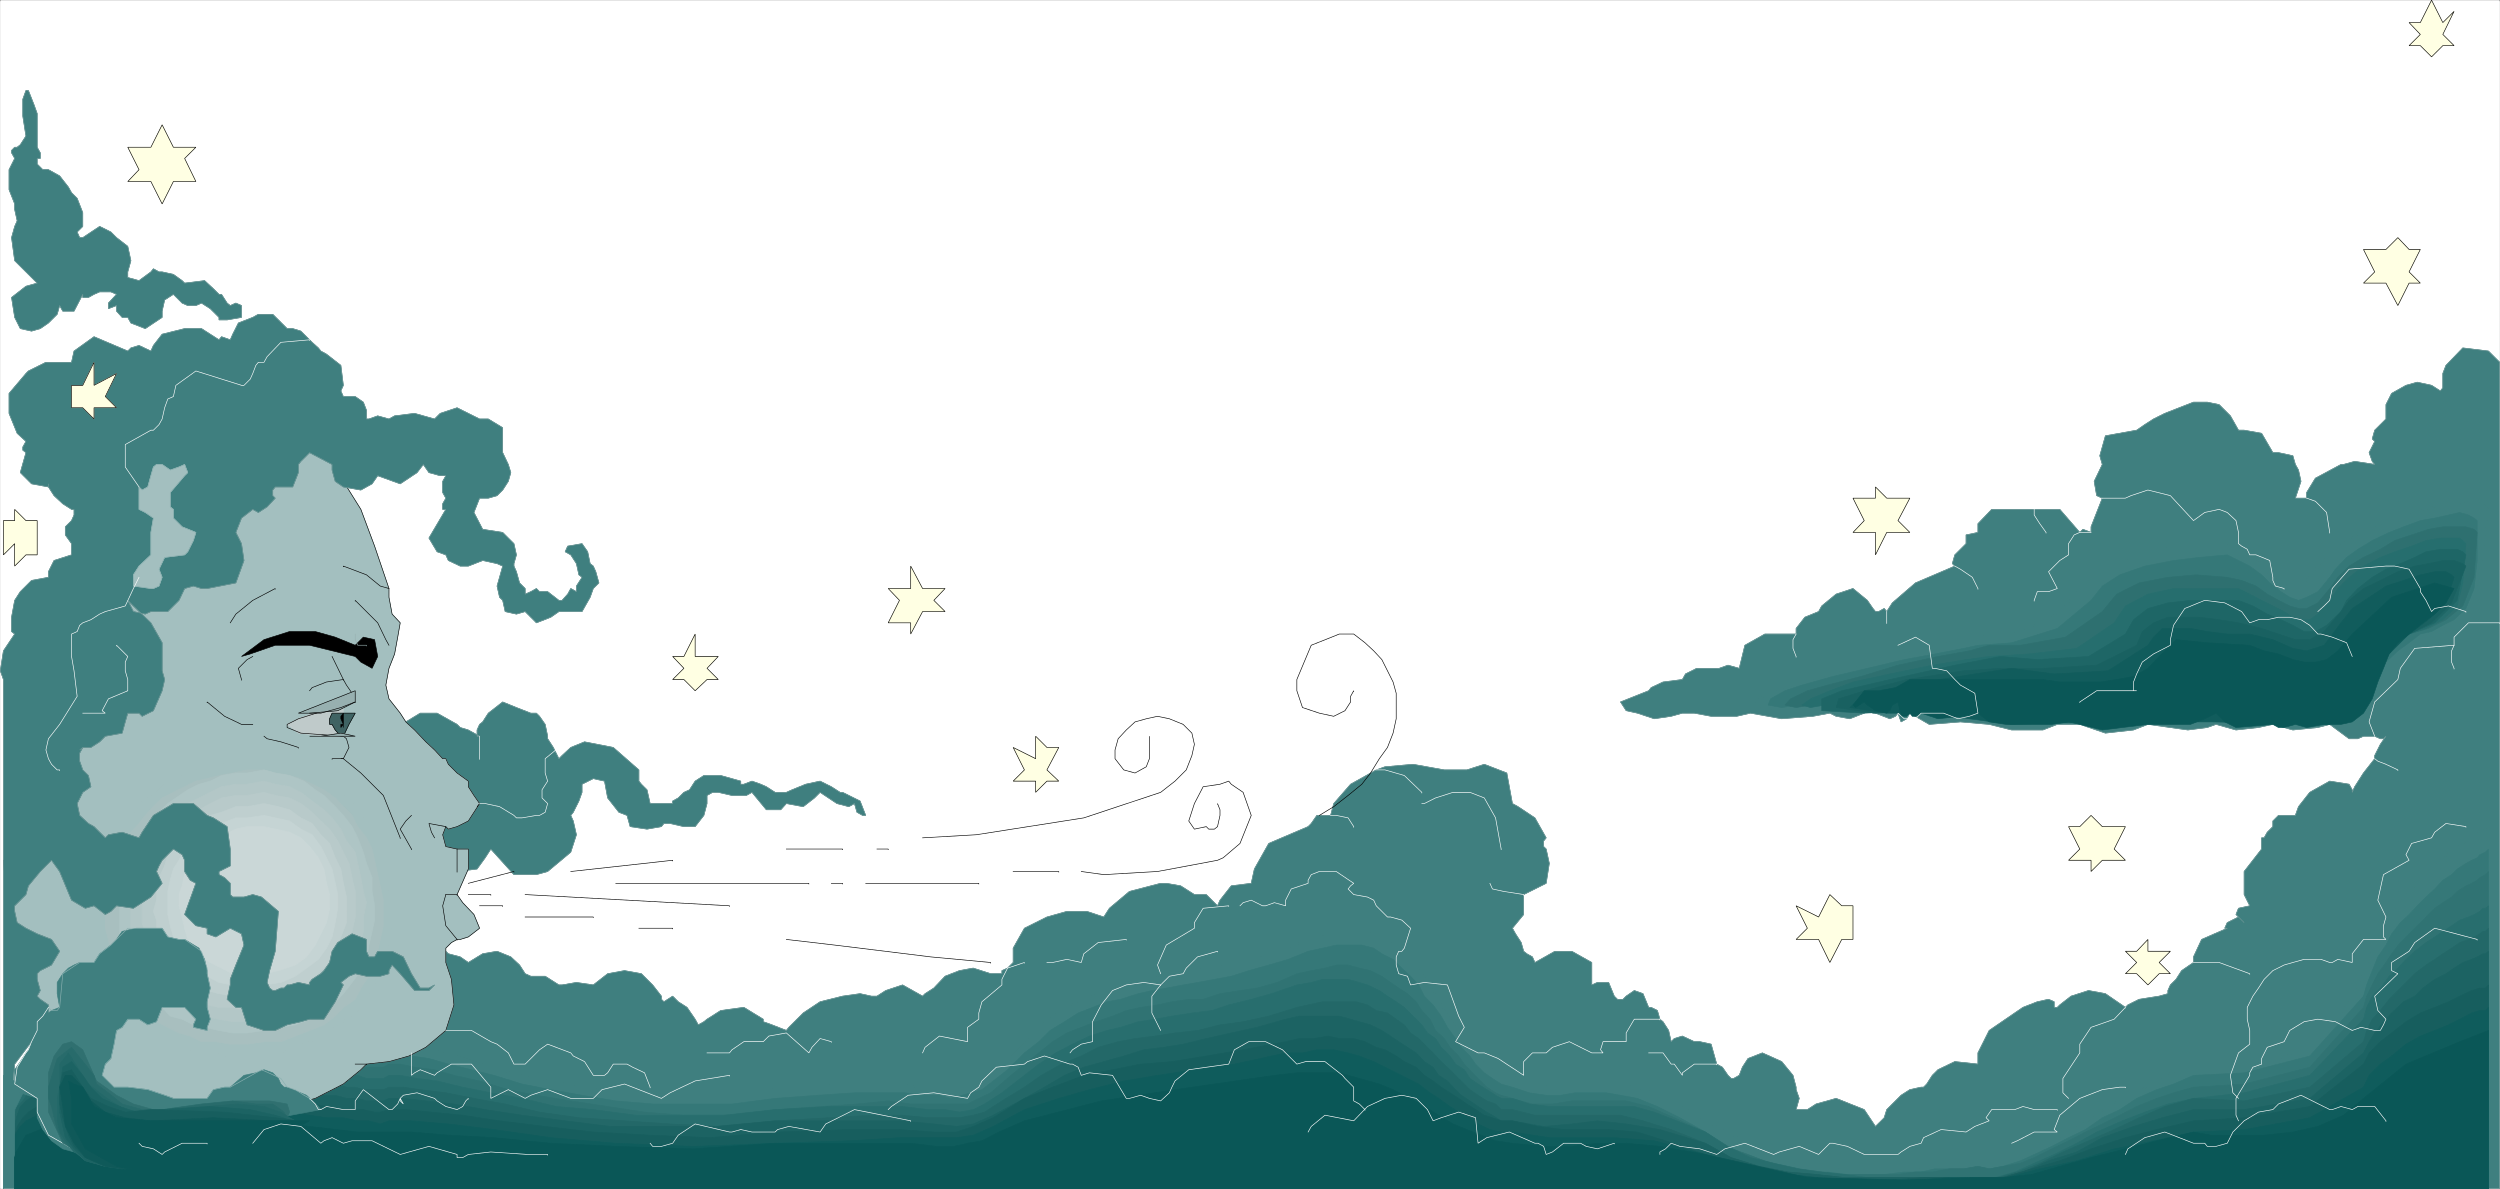 <svg width="3997.005" height="1901.082" viewBox="0 0 2997.754 1425.811" xmlns="http://www.w3.org/2000/svg"><rect x="0" y="0" width="2997.754" height="1425.811" fill="#333333" stroke="none"/><defs><clipPath id="a"><path d="M0 0h2997.016v1423.824H0Zm0 0"/></clipPath><clipPath id="b"><path d="M3 415h2994.016v1008.824H3Zm0 0"/></clipPath></defs><path style="fill:#fff;fill-opacity:1;fill-rule:nonzero;stroke:none" d="M0 1423.902h2997.016V-1.37H0Zm0 0" transform="translate(.367 1.538)"/><g clip-path="url(#a)" transform="translate(.367 1.538)"><path style="fill:#fff;fill-opacity:1;fill-rule:evenodd;stroke:#fff;stroke-width:.19;stroke-linecap:square;stroke-linejoin:bevel;stroke-miterlimit:10;stroke-opacity:1" d="M0 .48h766.5V365H0Zm0 0" transform="matrix(3.91 0 0 -3.91 0 1425.78)"/></g><g clip-path="url(#b)" transform="translate(.367 1.538)"><path style="fill:#3f7f7f;fill-opacity:1;fill-rule:evenodd;stroke:#3f7f7f;stroke-width:.19;stroke-linecap:square;stroke-linejoin:bevel;stroke-miterlimit:10;stroke-opacity:1" d="m505.51 153.21.76.96 3.64 1.72 5.94.76.96 1.72 3.45 1.72h6.9l2.68.96 3.45-.96 1.73 7.07 6.13 3.44h9.58v1.72l2.68 3.44 4.22 1.73.96 1.72 4.4 3.63 5.18 1.72 4.41-3.63 1.72-2.49.77-.95h.95l1.73.95.77-.95 1.72 2.67 7.09 6.12 12.07 5.16-.76.76.76 2.68 3.45 3.44V201l3.64.76v2.68l4.22 4.39h20.89l6.13-7.07.96.96 2.49-.96v1.72l1.72 4.4 1.73 4.39-1.73.77-.76 4.39 2.49 5.17-.77 2.67 1.72 6.12 9.59 1.72 2.49 1.72 2.68 1.72 3.45 1.72 4.41 1.72 4.4 1.72h4.22l3.64-.76 3.45-3.44 2.49-4.4h1.73l5.36-.96 3.45-5.92h1.72l4.41-.96.77-2.67.96-1.72.76-3.45-1.72-5.16h3.45v1.72l2.68 4.4 7.86 4.21h.76l3.45.95 6.13-.95-.76.95-.96 2.68 1.72 3.44-.76.76.76 2.68 3.45 3.44v4.4l1.73 3.44 4.41 2.48 3.45.96 4.4-.96 2.69-1.72.76.96v4.39l.96 2.49 5.17 5.35 7.86-.96 3.45-3.44V.48H.96v2.68l1.72 6.88 5.18 4.4-.96 2.48 1.72 5.35 6.14 2.49 121.87 48.55.77-.76 3.64-.96 2.49-1.72 4.4 2.68 4.41.76 4.22-1.72 2.68-2.49 1.72-2.67 1.73-.77h4.41l4.21-2.67h.96l4.41.76 5.17-.76 4.41 3.44 5.17.95 5.18-.95 3.45-3.44 2.68-3.44v-.96l.77-.76 2.68 1.72 1.72-1.72 2.69-1.72 2.49-3.63.96-1.73 1.72.96.96.77 4.21 2.67 7.09.96 5.94-3.63v-.77l2.69-.96 4.4-1.72.77.96 4.41 4.4 5.17 3.44 6.9 1.72 5.37.76 3.45-.76h1.72l2.68 1.72 5.18 1.72 6.13-3.44.76.76 2.69 1.72 3.45 3.63 4.4 1.72 4.22.77 5.37-1.72h3.44v.95l1.73.77 1.72 1.72v4.4l3.45 6.11 6.9 3.44 6.13 1.72h6.14l5.17-1.72 1.72 2.68 6.14 5.16 9.58 2.49h1.72l4.41-.77 4.22-2.68h3.64l3.45-3.44.76 1.72 3.45 4.4 6.13.77.96 4.39 4.41 7.84 12.07 5.16.96.96 1.72 2.48h4.22l.96 3.63 5.17 5.93 7.86 4.39 2.68.96 8.62.76 9.59-1.72h6.89l5.37 1.72 6.9-2.67 1.72-9.37 1.73-.95 5.17-3.44 3.45-6.12-.77-.96v-1.72l.77-.76.96-4.4-.96-6.11-6.9-3.45v-6.11l-3.45-4.21.96-1.72 1.73-2.67.76-2.68.96-.76 1.72-.96.77-1.72 1.73.96 4.4 2.48h5.18l6.13-3.44v-6.88l1.72.76h3.45l1.73-4.2.96-.96h1.72l.96.96 2.49 1.72 2.68-.96 1.73-4.2h.76l1.92-.96.77-2.67.95-.77 1.73-2.68.77-3.44.95.96 2.49.76 3.65-1.72h1.72l3.45-.76 1.72-6.12 1.73-.95 1.72-2.49.96-.95h.77l1.72.95.96 2.49 1.73 2.67 4.4 1.72 5.94-2.67 3.45-4.21.96-3.63v-.76l.96-2.68-.96-3.44h3.45l2.68 1.72 6.13 1.72 8.63-3.44 3.45-5.16 2.68 2.67.77 2.49 1.72 1.72 1.73 1.72.95.96 2.69 1.72 3.45.76h.76l.96.96 1.72 2.67 1.73 1.72 5.17 2.49 7.09-.77v3.44l3.45 6.88 10.35 7.08 4.41 1.72 3.45.76 1.72-.76v-1.72h.96l.77.76 3.45 2.68 5.36 1.72 5.17-.96 6.14-4.2.76.76 3.45 1.72 6.13.96 2.69.76v.96l.76 1.72 1.73 1.72 1.72 2.67 3.64 2.49v1.72l2.49 5.35 7.86 3.44h-.77l.77 1.72 3.45 1.72 1.73-1.72-.77.77-.96.95-.77.77.77 1.91 3.45.76-1.72 3.44v7.08l5.36 6.88v3.44h.77l.96 1.72 1.72 1.72v1.72l1.72 1.72h5.18l.96 2.68 3.45 4.39 6.13 3.44 5.94-.95.96-1.72v-.77l.76 1.72 2.69 4.21 3.44 4.39v.96l1.73 3.44 1.72 2.49-.76-.77h-.96l-1.73.77h-3.44l-1.73-.77h-2.68l-5.94 4.4-3.64-.96-7.67-.76-6.13 1.72-4.41-.96-6.9-.76-6.13 1.72-2.68-.96-5.94-.76-12.26 1.72-4.41-1.72-8.63-.96-7.85 2.68h-6.9l-4.41-1.72h-9.58l-6.9 1.72-8.81.76-9.58-.76-5.94 3.44-.96-1.72-1.73-.96-.95 2.68-.77-.96-1.73-.76-4.4 1.72h-.77l-1.72.76-.96-.76-4.41-1.72-4.22.76-1.91.96-5.18-.96-9.58-.76-9.58 1.72-4.21-.96h-7.86l-5.17.96h-3.65l-3.44-.96-5.18-.76-5.17 1.72-3.45.76-1.73 2.68zm0 0" transform="matrix(3.91 0 0 -3.91 0 1425.78)"/></g><path style="fill:none;stroke:#709797;stroke-width:.19;stroke-linecap:square;stroke-linejoin:bevel;stroke-miterlimit:10;stroke-opacity:1" d="m505.51 153.21.76.96 3.64 1.72 5.94.76.96 1.72 3.45 1.72h6.9l2.68.96 3.45-.96 1.73 7.07 6.13 3.44h9.58v1.72l2.68 3.44 4.22 1.73.96 1.72 4.4 3.63 5.18 1.72 4.41-3.63 1.72-2.49.77-.95h.95l1.73.95.77-.95 1.72 2.67 7.09 6.12 12.07 5.16-.76.76.76 2.68 3.45 3.44V201l3.64.76v2.68l4.22 4.39h20.89l6.13-7.07.96.96 2.49-.96v1.72l1.72 4.4 1.73 4.39-1.73.77-.76 4.39 2.49 5.17-.77 2.67 1.72 6.12 9.59 1.72 2.49 1.72 2.68 1.72 3.45 1.72 4.41 1.72 4.4 1.72h4.22l3.64-.76 3.45-3.44 2.49-4.4h1.73l5.36-.96 3.45-5.92h1.72l4.41-.96.77-2.67.96-1.72.76-3.45-1.72-5.16h3.45v1.72l2.68 4.4 7.86 4.21h.76l3.45.95 6.13-.95-.76.95-.96 2.68 1.72 3.44-.76.76.76 2.68 3.45 3.44v4.4l1.73 3.44 4.41 2.48 3.45.96 4.4-.96 2.69-1.72.76.96v4.39l.96 2.49 5.17 5.35 7.86-.96 3.45-3.44V.48H.96v2.68l1.72 6.88 5.18 4.4-.96 2.48 1.72 5.35 6.14 2.49 121.87 48.55.77-.76 3.64-.96 2.49-1.72 4.4 2.68 4.41.76 4.22-1.72 2.68-2.49 1.72-2.67 1.73-.77h4.41l4.21-2.67h.96l4.41.76 5.17-.76 4.41 3.44 5.17.95 5.18-.95 3.45-3.44 2.68-3.44v-.96l.77-.76 2.68 1.72 1.72-1.72 2.69-1.72 2.49-3.63.96-1.73 1.72.96.96.77 4.21 2.67 7.09.96 5.94-3.63v-.77l2.69-.96 4.4-1.72.77.96 4.41 4.4 5.17 3.44 6.9 1.72 5.37.76 3.45-.76h1.72l2.68 1.72 5.18 1.72 6.13-3.44.76.76 2.69 1.72 3.45 3.63 4.4 1.72 4.22.77 5.37-1.72h3.44v.95l1.73.77 1.72 1.72v4.4l3.45 6.11 6.9 3.44 6.13 1.72h6.14l5.17-1.72 1.72 2.68 6.14 5.16 9.58 2.49h1.72l4.41-.77 4.22-2.68h3.64l3.45-3.44.76 1.72 3.45 4.4 6.13.77.96 4.39 4.41 7.84 12.07 5.16.96.96 1.72 2.48h4.22l.96 3.63 5.17 5.93 7.86 4.39 2.68.96 8.62.76 9.59-1.72h6.89l5.37 1.72 6.9-2.67 1.72-9.37 1.73-.95 5.17-3.44 3.45-6.12-.77-.96v-1.72l.77-.76.96-4.4-.96-6.11-6.9-3.45v-6.11l-3.45-4.21.96-1.72 1.73-2.67.76-2.68.96-.76 1.72-.96.77-1.72 1.73.96 4.4 2.48h5.18l6.13-3.44v-6.88l1.72.76h3.45l1.73-4.2.96-.96h1.72l.96.96 2.49 1.72 2.68-.96 1.73-4.2h.76l1.92-.96.77-2.67.95-.77 1.73-2.68.77-3.44.95.96 2.49.76 3.65-1.72h1.72l3.45-.76 1.72-6.12 1.73-.95 1.72-2.49.96-.95h.77l1.72.95.96 2.49 1.73 2.67 4.4 1.72 5.94-2.67 3.45-4.21.96-3.63v-.76l.96-2.68-.96-3.44h3.45l2.68 1.72 6.13 1.72 8.63-3.44 3.45-5.16 2.68 2.67.77 2.49 1.72 1.72 1.73 1.72.95.96 2.69 1.72 3.45.76h.76l.96.96 1.72 2.67 1.73 1.72 5.17 2.49 7.09-.77v3.44l3.45 6.88 10.35 7.08 4.41 1.72 3.45.76 1.72-.76v-1.72h.96l.77.76 3.45 2.68 5.36 1.72 5.17-.96 6.14-4.2.76.76 3.45 1.72 6.13.96 2.69.76v.96l.76 1.72 1.73 1.72 1.72 2.67 3.64 2.49v1.72l2.49 5.35 7.86 3.44h-.77l.77 1.72 3.45 1.72 1.73-1.72-.77.77-.96.95-.77.77.77 1.91 3.45.76-1.72 3.44v7.08l5.36 6.88v3.44h.77l.96 1.72 1.72 1.72v1.72l1.72 1.72h5.18l.96 2.68 3.45 4.39 6.13 3.44 5.94-.95.96-1.72v-.77l.76 1.72 2.69 4.21 3.44 4.39v.96l1.73 3.44 1.72 2.49-.76-.77h-.96l-1.73.77h-3.44l-1.73-.77h-2.68l-5.94 4.4-3.64-.96-7.67-.76-6.13 1.72-4.41-.96-6.9-.76-6.13 1.72-2.68-.96-5.94-.76-12.26 1.72-4.41-1.72-8.63-.96-7.85 2.68h-6.9l-4.41-1.72h-9.58l-6.9 1.72-8.81.76-9.58-.76-5.94 3.44-.96-1.72-1.73-.96-.95 2.68-.77-.96-1.73-.76-4.4 1.72h-.77l-1.72.76-.96-.76-4.41-1.72-4.22.76-1.91.96-5.18-.96-9.58-.76-9.58 1.72-4.21-.96h-7.86l-5.17.96h-3.65l-3.44-.96-5.18-.76-5.17 1.72-3.45.76-1.73 2.68zm0 0" transform="matrix(3.91 0 0 -3.91 .367 1427.318)"/><path style="fill:#3f7f7f;fill-opacity:1;fill-rule:evenodd;stroke:#3f7f7f;stroke-width:.19;stroke-linecap:square;stroke-linejoin:bevel;stroke-miterlimit:10;stroke-opacity:1" d="M763.05.48v111.06l-1.72-.77-3.45-2.67-5.37-3.44-5.94-5.16-6.13-6.12-7.09-7.84-5.18-9.55-3.44-9.56-2.69-5.16-1.72-3.44-2.49-3.44-1.73-3.64-2.68-2.48-3.45-2.68-2.68-1.72-2.49-.76-3.64-1.91-2.5-.77-3.44-.95h-2.69l-3.45-.77H672.6l-4.4-1.72-4.41-1.72-4.22-2.67-4.4-2.68-4.41-1.72-4.41-2.49-3.45-2.67-4.21-2.68-4.41-2.48-3.45-2.68-3.45-2.48-4.41-1.72-3.45-1.92-3.45-.76-3.64-.96-3.45-.76-2.49.76-16.67-.76-20.89-.96-22.61 3.44-23.38 12.24-4.4 2.67-4.41 2.49-3.45 1.72-3.45 1.72-3.45.96-2.68.76-3.45.96h-15.71l-1.73-.96h-5.17l-2.68.96h-3.45l-2.49.95-2.69 1.72-5.17 1.72-4.41 3.44-3.45 4.4-4.41 5.16-3.44 5.16-3.45 6.12-3.45 5.16-4.41 5.16-4.41 4.4-5.94 2.67-5.36.77h-6.9l-7.86-2.49-8.62-3.63-7.86-2.48-7.09-1.73-6.9-.95-6.9-.77-6.89-1.72-6.14-.95-7.09-1.72-5.94-1.72-6.13-2.68-6.13-3.44-6.13-4.4-5.18-5.16-4.4-4.39-2.5-2.49-2.68-2.67-2.68-1.72-1.73-.77-1.72-1.91h-2.49l-1.73-.76h-4.4l-2.69.76h-5.94l-4.4.96h-22.62l-7.85-.96h-8.63l-9.58-1.72-9.58-.76h-17.44l-8.81.76-7.67.96-7.09.76-7.85 1.91-5.94.77-7.09 1.72-6.13 1.72-5.18 1.72-5.17 1.72-4.41.95-4.22 1.72-4.4.96h-2.69l-3.44.76h-1.73l-2.68-.76h-6.9l-4.41.76-5.17.96-5.18.76-6.13.96-6.13.76-6.9 1.72-6.13.96-6.9.77-6.9.95H36.6l-6.13-.95-6.13-.77-5.18-1.72-4.4-2.68-3.45-2.48-3.45-4.4-1.73-4.39-1.72-5.16V.48Zm0 0" transform="matrix(3.91 0 0 -3.91 .367 1427.318)"/><path style="fill:#357878;fill-opacity:1;fill-rule:evenodd;stroke:#357878;stroke-width:.19;stroke-linecap:square;stroke-linejoin:bevel;stroke-miterlimit:10;stroke-opacity:1" d="M763.05 104.66V.48H4.41v30.4l.76 3.44 1.73 2.67.96 2.49 2.49 1.72 1.91 1.91 2.5 1.72 2.68 1.72 2.49.76 3.64.96 3.45.76h3.45l3.45.96h19.93l3.64-.96h4.21l4.41-.76 4.41-.96h4.21l3.64-.76 4.22-.96h3.45l4.41-.76 3.45-.96 3.64-.76h3.45l2.49-.96h3.45l2.68-.95h7.86l1.72.95h2.68l4.22-.95 5.36-.77 5.95-1.72 7.09-1.72 6.89-1.72 8.63-2.67 8.81-1.72 9.58-1.72 10.35-1.73 11.31-.95h24.33l13.22 1.72 13.04.96 11.3.76h15.52l6.13-.76h4.41l3.45-.96 3.45.96 2.68.76 3.45.96 3.45 2.67 4.41 3.44 5.17 5.16 4.41 3.44 3.45 3.44 4.41 2.68 4.21 2.68 4.41 1.72 4.41 1.72 4.21.76 5.37 1.72 4.21.96 4.41.76 5.18.96 4.4.76 5.18.96 5.17.95 5.37 1.72L389 69.1l5.94 1.73 6.13 2.48 4.41.96 4.21.95h7.86l3.64-.95 2.49-1.72 3.45-1.72 2.68-2.68 2.69-2.49 2.49-2.67 1.72-3.44 2.69-2.68 2.49-3.44 1.91-3.44 2.49-3.44 1.73-2.68 2.68-2.67 1.73-2.49 2.68-2.67 2.49-1.72 2.68-1.72 3.45-.96 5.18-1.72 5.17-.76h4.41l4.4.76h9.59l4.4-.76 5.18-.96 6.13-2.49 6.9-3.44 7.85-4.39 5.94-4.4 6.14-2.48 6.13-1.92 6.13-1.72 6.9-1.72h6.13l6.13-.76h11.31l6.13.76h5.18l4.21.96h8.82l4.4.76 3.45-.76 4.22.76 5.36 1.72 4.22 1.92 5.36 2.48 5.18 2.68 5.17 2.48 5.18 3.63 5.36 2.49 5.18 3.44 6.13 2.68 5.17 1.72 6.13 2.67 15.53.77 20.12 5.16 16.48 18.35.95 3.44 1.73 4.39 1.72 4.21 2.49 3.63 1.73 3.44 2.68 3.44 2.68 2.49 2.5 2.67 2.68 2.68 2.68 2.48 2.49 2.68 2.68 1.72 1.73 1.72 2.68 1.72 1.73.96 1.72.76.77.96 1.72.76zm0 0" transform="matrix(3.91 0 0 -3.91 .367 1427.318)"/><path style="fill:#307373;fill-opacity:1;fill-rule:evenodd;stroke:#307373;stroke-width:.19;stroke-linecap:square;stroke-linejoin:bevel;stroke-miterlimit:10;stroke-opacity:1" d="M763.05 97.78V.48H4.41v26.95l.76 2.49L6.9 32.6l.96 2.67 2.49 1.72 1.91 1.72 2.5 1.72 2.68 1.72 2.49.96 3.64.76 3.45.96 3.45.76h27.02l4.21-.76h4.41l4.41-.96 4.21-.76h3.64l4.22-.96 3.45-.95h4.41l3.45-.77 3.64-.95h3.45l2.49-.77h3.45l2.68-.95h7.86l1.72.95h3.45l4.41-.95 6.13-.77 5.94-1.72 7.86-1.72 8.81-2.67 8.62-1.72 10.54-1.73 22.62-3.44 12.07-.95h13.99l13.98 1.72 13.8.95 11.31.77 9.58.95 6.9-.95h17.44l3.44 1.72 3.65 1.72 4.21 3.63 6.13 5.16 4.41 3.44 4.22 3.44 4.4 2.68 4.41 1.72 4.41 1.72 5.17 1.72 4.22 1.72 4.41.96 5.17.76 4.41.96 5.17.76h4.41l5.17 1.72 6.13.96 5.18.76 6.13 1.72 6.13 2.68 4.41.95 4.21.77 3.45.95h3.65l3.44-.95 3.45-.77 3.45-1.72 2.69-1.91 2.49-1.72 2.68-1.72 2.68-2.48 1.73-2.68 2.49-2.67 1.72-3.45 2.69-2.48 1.72-2.68 2.68-2.67 1.73-2.49 2.49-2.67 1.72-1.72 2.69-2.68 2.68-1.72 1.72-.76 3.45-.96 6.13-1.72H476l5.94.95h16.67l6.9-1.72 7.85-3.44 9.58-4.39 5.94-4.4 7.1-2.48 6.89-2.68 6.14-1.72 6.89-.96 7.09-.76h18.98l5.36.76h5.17l5.18.96h4.41l4.4.76 3.45-.76 4.22.76 5.36.96 4.22 1.72 5.36 2.68 5.18 2.48 5.17 2.68 5.18 2.48 5.36 2.68 5.18 2.67 6.13 2.49 5.17 1.72 6.13 1.72 15.53.96 20.12 5.16 16.48 18.35.95 3.44 1.73 3.44 1.72 3.44 2.49 3.44 1.73 2.68 2.68 3.44 2.68 2.67 2.5 2.49 2.68 2.67 2.68 2.68 2.49 1.72 2.68 1.72 1.73 1.72 2.68 1.72 1.73.77 1.72.95.77.77 1.72.95zm0 0" transform="matrix(3.91 0 0 -3.91 .367 1427.318)"/><path style="fill:#286e6e;fill-opacity:1;fill-rule:evenodd;stroke:#286e6e;stroke-width:.19;stroke-linecap:square;stroke-linejoin:bevel;stroke-miterlimit:10;stroke-opacity:1" d="M763.05 87.26V.48H4.41v26l.76 2.68 1.73 2.48.96 1.91 2.49 1.72 1.91 1.72 2.5.77 2.68 1.72 2.49.95 3.64.77h3.45l3.45.95h23.38l3.64-.95h4.21l4.41-.77h4.41l4.21-.95h3.64l4.22-.77 3.45-.95h4.41l3.45-.77 3.64-.95h3.45l2.49-.77h6.13l2.68-.95h5.18l1.72.95h3.45l5.17-.95 6.14-.77 7.85-1.91 8.63-1.72 9.58-1.72 10.54-2.49 11.3-.95 13.03-1.72h27.02l15.71 1.72 16.48.95h22.62l7.85-.95h5.18l4.4-.77 4.22.77 3.45 1.72 5.36 3.44 6.9 5.35 4.41 3.44 5.17 3.44 5.18 2.68 5.17 2.48 5.37 1.72 4.21.96 5.37 1.72 5.17.77 5.18.95 6.13.96 6.13.76 5.17 1.72 6.9 1.72 6.14 1.72 7.85 2.68 4.41.76 3.45.96h7.86l3.44-.96 2.5-.76 3.64-1.72 2.49-1.72 2.68-1.72 2.49-1.72 2.68-2.68 2.69-2.68 1.72-2.48 2.49-1.72 1.73-2.68 2.68-2.67 1.72-2.49 2.69-1.72 1.72-2.67 2.49-1.72 2.69-1.72 2.68-1.72 1.72-.96h3.45l5.18-1.72 6.13-.77h26.06l6.13-1.72 6.9-2.67 8.81-3.44 6.9-4.4 6.9-3.44 7.09-1.72 7.86-1.72 6.9-.96 6.9-.76 7.09-.96h39.09l6.13 1.72 5.94 2.68 6.13 2.68 6.9 3.44 6.13 3.44 7.86 3.44 6.9 2.67 7.09 2.49 7.85 1.72 15.53 1.72 20.12 5.35 16.48 17.21.95 3.63 1.73 3.44 2.49 2.48 2.68 3.63 2.69 2.49 2.49 2.68 2.68 2.48 3.45 2.68 2.68 1.72 2.49 1.72 2.68 1.72 2.5 1.72 2.68.95 1.72.77 1.73.95.96.96h.76zm0 0" transform="matrix(3.91 0 0 -3.91 .367 1427.318)"/><path style="fill:#236868;fill-opacity:1;fill-rule:evenodd;stroke:#236868;stroke-width:.19;stroke-linecap:square;stroke-linejoin:bevel;stroke-miterlimit:10;stroke-opacity:1" d="M763.05 80.38V.48H4.41v22.56l.76 2.67 1.73 1.72 1.72 2.49 1.73 1.72 2.68.96 2.68 1.72 3.45.95 2.69.77 3.44.95 3.45.77h29.51l4.41-.77h4.41l4.21-.95h4.41l4.41-.77h3.45l4.41-.95 4.21-.77h3.45l3.64-.95h3.45l3.45-.96h2.68l2.49-.76h6.14l1.72.76h4.41l5.17-.76 7.86-.96 8.62-1.72 9.58-1.72 10.54-2.49 12.07-1.72 13.99-.95 13.99-.96 15.52-.76 16.67 1.72 16.48.95 13.04.77h9.58l7.85-.77h9.58l4.22.77 3.45.95 5.36 3.44 6.9 4.21 5.18 3.63 6.13 3.44 6.13 2.49 5.18 2.67 6.13 1.72 5.17.96 6.13.76 6.13.96 6.9.76 6.9 1.72 7.09.96 7.86 1.72 8.62 2.68 3.45.76 4.41.96h10.35l3.45-.96 2.68-1.72 3.45-.76 2.68-1.91 2.49-1.73 1.92-2.48 2.49-1.72 2.68-2.68 1.73-1.72 2.49-2.67 2.68-2.49 1.72-1.72 2.69-2.67 1.72-1.72 2.49-1.72 2.69-1.73 2.68-.95 1.72-1.72h3.45l6.9-1.72h26.25l6.9-1.72 8.63-2.68 10.53-4.2 7.86-4.4 8.62-2.68 8.63-1.72 8.81-.76 8.63-.96h46.94l6.14 1.72 6.89 2.68 7.09 3.44 7.86 3.44 7.86 3.44 7.66 3.63 7.86 3.44 8.81 2.49 15.53-.77 20.12 4.21 16.48 13.95.95 3.44 1.73 3.45 2.49 2.67 2.68 3.44 2.69 2.68 2.49 2.48 2.68 2.68 3.45 2.67 2.68 1.73 2.49 1.72 2.68 1.72 2.5 1.72 2.68.95 1.72.77 1.73.95.96.77h.76zm0 0" transform="matrix(3.91 0 0 -3.91 .367 1427.318)"/><path style="fill:#1c6363;fill-opacity:1;fill-rule:evenodd;stroke:#1c6363;stroke-width:.19;stroke-linecap:square;stroke-linejoin:bevel;stroke-miterlimit:10;stroke-opacity:1" d="M763.05 73.31V.48H4.41v19.88l.76 2.68.96 2.67 1.73 1.72 2.49 1.73 2.68 1.72 2.68.76 3.45.96 4.41.95 3.45.77h28.74l5.18-.77h5.17l5.17-.95h4.41l5.18-.96 5.17-.76h4.41l4.4-.96 4.41-.76h3.45l3.45-.96h3.45l2.68-.77h5.18l1.72.77h4.41l6.9-.77 8.62-.95 9.58-1.72 11.31-1.72 13.22-1.72 13.8-1.72h32.19l18.39 1.72h38.14l10.54-.96 6.9-.76 5.17.76 6.13 2.68 9.58 5.16 6.14 3.44 6.13 3.63 5.94 2.49 6.13 1.72 6.13 1.72 6.13 1.91 6.14.76 5.94.96 7.09 1.72 7.66 1.72 7.86 1.72 8.81 2.49 4.22.95h12.26l3.45-.95 2.68-.77 3.45-.96 3.45-1.72 2.69-1.72 2.49-1.72 2.68-1.72 2.68-1.72 2.49-2.67 2.69-1.72 1.72-2.49 2.68-1.72 2.49-2.67 1.73-1.72 2.68-1.73 2.49-1.72 2.69-1.72 1.72-.95 2.68-1.72h3.45l9.58-1.72 8.63.76 7.85.96 8.82-.96 10.35-1.72 13.98-4.2 7.86-4.4 8.62-2.68 8.63-1.72 8.81-.76 8.63-.96h47.9l6.9 1.72 7.86 3.44 8.62 2.68 7.86 4.4 9.58 3.44 8.81 2.67 9.58 2.49h15.53l20.12 3.44 16.48 13.95 1.72 3.44 1.72 2.68 2.69 3.44 2.49 2.68 3.64 3.44 3.45 1.72 2.49 2.48 3.64 2.68 3.45 1.72 2.49 1.72 2.68 1.72 2.69.96 1.72.76 1.73.96h.76zm0 0" transform="matrix(3.91 0 0 -3.91 .367 1427.318)"/><path style="fill:#175e5e;fill-opacity:1;fill-rule:evenodd;stroke:#175e5e;stroke-width:.19;stroke-linecap:square;stroke-linejoin:bevel;stroke-miterlimit:10;stroke-opacity:1" d="M763.05 62.99V.48H4.41v16.44l.76 2.68 1.73 2.67 1.72 1.72 2.69 1.72 3.45 1.72 3.44.77 4.41.96 4.41.76h9.58l5.17.96h6.14l5.17-.96h5.17l6.14-.76h5.17l6.13-.96h5.18l5.17-.77 5.37-.95h4.21l4.41-.77 4.41-.95h6.89l3.45-.77h1.73l2.68.77h5.17l7.86-.77 9.58-.95 11.31-1.72 13.99-1.72 14.75-1.72 17.44-.96 18.2-.76 20.12 1.72 22.62.76h15.52l10.54-.76h6.9l5.17 1.72 6.13 2.67 9.58 5.93 8.63 3.44 9.58 3.63 8.81 1.72 8.63 1.72 9.58.77 10.54 1.72 11.3 1.91 13.03 2.48 4.22.96h4.41l4.4.76 3.45-.76h4.41l3.45-.96 3.45-1.72 2.68-.76 3.45-1.91 2.49-1.72 3.64-1.72 2.49-2.49 2.69-1.72 2.49-1.91 2.68-1.72 2.68-1.72 2.49-1.72 2.69-1.72 2.68-1.72 2.49-.77 2.68-.95h3.45l7.86-1.72 7.86-.96h13.79l8.82-.76 8.62-2.68 12.26-4.2 11.31-3.64 12.07-2.48 11.31-.96 11.3-.76h11.31l9.58.76h24.34l8.81 2.68 8.63 2.48 9.58 3.64 10.54 3.44 9.58 2.48 11.3 2.68 15.53.95 20.12 3.44 16.48 13 1.72 3.44 3.45 3.44 3.45 2.68 4.41 3.44 4.4 2.68 4.41 1.72 4.22 1.72 3.45 1.72 3.64 1.72 2.49.76h1.72zm0 0" transform="matrix(3.91 0 0 -3.91 .367 1427.318)"/><path style="fill:#0f5c5c;fill-opacity:1;fill-rule:evenodd;stroke:#0f5c5c;stroke-width:.19;stroke-linecap:square;stroke-linejoin:bevel;stroke-miterlimit:10;stroke-opacity:1" d="M763.05 56.11V.48H4.41v16.44l1.72 2.68 1.73 1.72 3.45 1.72 3.45 1.72 4.4.95 5.18.77H36.6l5.94.95 6.13-.95h7.09l6.9-.77h6.9l6.13-.95 6.9-.77h6.13l6.13-.95 5.18-.77h5.17l4.41-.95h3.45l3.45-.96 2.68.96h6.9l11.31-.96 13.98-1.72 17.44-2.48 19.93-1.72 23.57-.96 25.29.96 22.62.76 15.52.96h17.44l5.17.76 6.13 2.68 9.58 5.16 10.54 3.44 9.39 2.68 10.54 2.67 10.35 1.72 11.31 1.72 12.26 1.72 15.71 3.44h5.18l4.4.96h5.18l4.41-.96 3.44-.95 4.41-1.72 3.45-1.72 6.9-3.44 3.45-1.72 3.45-2.68 2.68-1.72 3.45-2.49 2.68-1.72 3.45-1.72 2.49-1.91 3.64-1.72 3.45-.76h3.45l11.31-1.72h19.93l12.26-.96 15.71-4.2 13.04-4.4 13.03-1.72 13.98-1.72h24.34l10.35.76h17.44l10.34 2.68 11.31 2.48 11.5 3.64 12.07 2.48 12.26 2.68 15.53.76 20.12 3.63 16.48 9.37 1.72 3.63 3.45 3.44 3.45 2.49 4.41 3.63 4.4 2.48 4.41 1.72 4.22 1.72 3.45 1.73 3.64 1.91 2.49.76h1.72zm0 0" transform="matrix(3.91 0 0 -3.91 .367 1427.318)"/><path style="fill:#0a5757;fill-opacity:1;fill-rule:evenodd;stroke:#0a5757;stroke-width:.19;stroke-linecap:square;stroke-linejoin:bevel;stroke-miterlimit:10;stroke-opacity:1" d="M763.05.48v48.55l-8.81-3.44-16.48-6.88-13.03-10.51-6.14-5.16-7.85-3.44-7.67-1.72-8.81-.96h-16.48l-5.18.96-11.3-2.68-9.58-2.48-10.54-2.68-9.58-2.68-8.63-2.48-8.81-.96h-7.67l-22.61-.76-29.7.76L522.94 11l-13.98 2.48-10.35.96h-8.82l-7.85-.96h-8.63l-9.58.96-5.17.76-4.41 1.72-4.41 1.72-4.21 1.72-4.41 2.68-4.41 2.67-4.21 2.49-5.37 2.68-4.21 1.72-6.14 1.72-6.13 1.72h-13.03l-6.9-.77-30.47-4.39-22.61-3.45-23.57-6.11-7.85-3.44-5.18-2.68-4.4-.76-4.22-.96h-5.37l-7.85.96h-41.59l-25.29-1.72-23.57.76-19.93.96-17.44 1.72-13.98.76-11.31.96h-16.48L94.85 19.6l-19.16 1.72-19.93.95-19.16.77-17.44-1.72-11.3-4.4L4.41 11V.48Zm0 0" transform="matrix(3.91 0 0 -3.91 .367 1427.318)"/><path style="fill:#3f7f7f;fill-opacity:1;fill-rule:evenodd;stroke:#3f7f7f;stroke-width:.19;stroke-linecap:square;stroke-linejoin:bevel;stroke-miterlimit:10;stroke-opacity:1" d="m763.05 208.83-1.72 1.72-4.41.77-4.41-.77-5.94-.95-7.09-1.72-6.9-2.49-6.9-2.67-6.13-3.44-5.17-4.4-3.64-3.44-4.22-5.16-3.45-1.72-3.64 1.72-3.45 2.48-3.45 4.4-5.17 2.68-4.41 2.48-18.2-.76-17.44-5.36-9.58-7.64-4.41-5.35-4.22-3.45-5.36-2.48-5.17-1.91-5.18-.77-4.41-.95-2.49.95-7.09-1.72-11.3-2.67-13.03-3.44-13.99-4.4-11.31-3.44-5.94-1.72-6.13-3.44 2.68-2.68 13.8 2.68h21.84l23.38-1.72 17.44-1.72 29.51-.96h45.42l26.06.96 1.72.76 3.45 3.63 3.45 3.45 3.45 5.16 3.45 4.39 4.41 4.21 4.4 2.67 8.63 2.68 8.81 9.56zm0 0" transform="matrix(3.91 0 0 -3.91 .367 1427.318)"/><path style="fill:#357878;fill-opacity:1;fill-rule:evenodd;stroke:#357878;stroke-width:.19;stroke-linecap:square;stroke-linejoin:bevel;stroke-miterlimit:10;stroke-opacity:1" d="m606.49 167.16 10.35.77 13.99 4.39 10.35 8.61 3.45 4.39 5.36 3.44 7.67 2.68 8.81 1.72 7.86.95 8.62.77 3.45-1.72 3.45-1.72 3.64-2.68 2.49-2.48 3.45-2.68 2.68-1.72 2.69-.95 2.49.95 3.45 1.72 3.64 4.4 1.72 2.48 3.45 3.63 3.45 2.49 4.41 2.68 5.17 2.48 4.41 1.72 5.17 1.91 4.41.77 4.22.95 3.45.77 2.68-.77 1.72-.95.96-.77v-12.23l-.96-8.6-2.49-6.12-3.64-3.44-3.45-1.72-3.45-1.91-3.45-.77-3.45-2.67-3.44-2.49-3.65-3.44-2.49-3.63-2.68-3.44-2.49-3.44-1.92-2.68-2.49-2.48h-1.72l-28.75-.96h-43.5l-28.74.96-16.48.76-21.84 1.72-20.89.96-11.31-1.72-4.21.76.76 1.91 4.41 2.49 5.17 1.72 9.59 2.68 10.54 2.48 11.3 2.68 9.39 1.72 8.82 1.72zm0 0" transform="matrix(3.91 0 0 -3.91 .367 1427.318)"/><path style="fill:#2e7070;fill-opacity:1;fill-rule:evenodd;stroke:#2e7070;stroke-width:.19;stroke-linecap:square;stroke-linejoin:bevel;stroke-miterlimit:10;stroke-opacity:1" d="M609.94 167.16h9.58l13.8 2.49 11.31 7.84 4.4 5.35 6.9 3.44 8.82 1.72 8.62.76 9.58-.76 4.41-.96 4.41-1.72 3.45-2.48 3.44-1.91 3.45-1.72 2.69-.77h2.49l3.45 1.72 3.64 4.4 2.49 3.44 3.45 3.44 4.41 2.67 5.17 2.49 4.41 2.68 5.17 1.72 5.17 1.72 4.41.76h7.09l2.49-.76.96-.96-.96-13.76-3.45-8.79-5.17-4.21-5.37-2.68-5.94-1.72-4.4-3.44-3.45-5.16-3.45-5.35-3.45-5.16-2.68-4.4-3.45-.76-30.47-.96h-42.73l-27.79.96-15.71.76-19.93 1.72-20.12.96-10.35-1.72-3.45.76 1.73 1.91 5.17 2.49 6.13 1.72 10.35 2.68 11.31 3.44 12.26 2.67 9.58 1.72zm0 0" transform="matrix(3.91 0 0 -3.91 .367 1427.318)"/><path style="fill:#266e6e;fill-opacity:1;fill-rule:evenodd;stroke:#266e6e;stroke-width:.19;stroke-linecap:square;stroke-linejoin:bevel;stroke-miterlimit:10;stroke-opacity:1" d="m609.94 163.72 12.07.77 14.76 1.72 11.5 7.83 3.45 5.17 6.9 3.63 7.85 1.72h19.93l3.45-1.72 3.64-1.91 3.45-1.72 3.45-1.72 2.68-1.73 2.49-.76h2.69l2.49 1.72 3.64 4.21 2.49 3.63 3.45 3.44 4.41 3.44 5.17 2.67 4.41 1.73 5.17 1.72 4.41 1.72 4.41.76h5.94l.95-.76.96-.96-.96-12.04-1.72-7.07-4.41-4.21-5.17-2.68-5.18-1.72-4.4-3.44-3.45-5.16-3.45-5.35-2.68-5.93-3.45-3.63-3.45-.76-32.2-.96h-41.77l-27.02.96-14.75.76-18.21 1.72-19.16.96-9.58-1.72-2.69.76 2.69 1.91 5.94 2.49 7.09 2.68 11.3 2.48 13.03 2.68 10.35 1.72zm0 0" transform="matrix(3.91 0 0 -3.91 .367 1427.318)"/><path style="fill:#1e6666;fill-opacity:1;fill-rule:evenodd;stroke:#1e6666;stroke-width:.19;stroke-linecap:square;stroke-linejoin:bevel;stroke-miterlimit:10;stroke-opacity:1" d="m613.39 163.72 11.31-.95 15.71.95 11.31 6.88 2.49 4.4 4.41 3.44 6.13 1.72 6.9.77h14.75l4.41-1.72 4.41-2.49 4.21-1.72 3.64-1.72 3.45-1.91h3.45l3.45 1.91 4.41 4.21 1.72 3.44 3.45 3.63 4.41 3.44 4.21 2.48 4.41 1.72 4.41 1.91 3.45 1.73 4.41.76h5.17l1.72-.76.96-.96-2.68-13.95-6.9-6.89-7.86-3.44-5.36-4.39-4.22-6.12-3.45-6.88-5.36-6.12-5.94-.76-31.43-.96-40.81-.76-25.3 1.72h-13.99l-15.52.76-15.71-.76-13.03.76v3.63l6.13 2.49 14.75 3.44 19.93 4.4zm0 0" transform="matrix(3.91 0 0 -3.91 .367 1427.318)"/><path style="fill:#196161;fill-opacity:1;fill-rule:evenodd;stroke:#196161;stroke-width:.19;stroke-linecap:square;stroke-linejoin:bevel;stroke-miterlimit:10;stroke-opacity:1" d="M613.39 160.09h13.03l16.48.96 12.27 6.11 1.72 4.21 3.45 2.67 4.41 1.72h9.58l6.13-.76 5.94-.96 7.09-1.72 5.17-1.72 5.18-1.72h4.41l4.4 2.49 5.18 6.12 2.49 3.44 4.41 3.63 5.17 2.48 5.37 2.68 5.17 1.72 4.21.76 4.41.96h3.45l2.68-.96.96-.76-4.41-11.28-6.13-6.12-6.9-3.44-6.13-5.16-5.17-8.79-5.37-8.6-7.66-1.72-33.92-.96-39.28-.76-24.34 1.72h-13.03l-13.99.76-14.75-.76-12.08 1.72.77 2.67 7.86 2.49 13.03 3.44 17.44 2.68zm0 0" transform="matrix(3.91 0 0 -3.91 .367 1427.318)"/><path style="fill:#115c5c;fill-opacity:1;fill-rule:evenodd;stroke:#115c5c;stroke-width:.19;stroke-linecap:square;stroke-linejoin:bevel;stroke-miterlimit:10;stroke-opacity:1" d="m616.84 160.09 13.03-1.72 16.48.96 12.27 7.83 1.72 2.49 2.68 2.67h8.63l5.17-.95 6.13-.77h6.9l7.09-1.72 6.13-2.67 4.22-.77 5.36 1.72 5.18 6.88 3.45 4.4 10.34 6.88 5.37 1.72 5.17 1.72 4.41.96h3.45l1.72-.96.77-.76-2.49-7.84-5.37-5.16-5.94-4.4-6.13-6.11-5.17-8.6-5.37-8.8-7.66-4.2-35.84.76h-38.13l-23.57-.76-13.03 1.72-11.31 1.72h-13.98l-11.31 1.72 2.68 2.67 8.63 2.49 11.3 2.68 15.71 2.48zm0 0" transform="matrix(3.91 0 0 -3.91 .367 1427.318)"/><path style="fill:#0a5757;fill-opacity:1;fill-rule:evenodd;stroke:#0a5757;stroke-width:.19;stroke-linecap:square;stroke-linejoin:bevel;stroke-miterlimit:10;stroke-opacity:1" d="m752.51 184.56-5.94 1.72-13.22-4.4-12.07-11.28-4.41-5.16-3.45-2.67-3.45-.77h-3.45l-3.45.77-4.41 1.72-4.4.95-4.41 1.72-13.03.77-9.58.95-5.18-5.16-3.44-3.63-4.41-2.48-5.18-.96-5.17-.76H631.6l-5.18.76h-40.81l-4.41-2.48-5.18-.96h-4.4l-3.45-4.4.76-.76 2.69 1.72.96-.96 2.49-1.72 3.45-.76.95.76.77 1.72 1.73.96.95-4.4h1.73l.96.96.76-.96h.96l1.73.96 5.17-1.72 6.9.76 5.36.96 3.45-2.68 5.18-.76h13.98l5.18.76 3.45-.76 6.9-1.72 6.13.76 7.86.96h13.03l4.4 1.72 3.45 1.72 2.68-2.68 3.45-1.72 11.31.96 1.72-.96h1.73l3.45.96 3.45-.96 5.36.96h5.18l3.45.76 3.45 2.68 2.68 4.39 1.72 5.17 1.73 4.2 1.72 4.4 2.69 3.44 3.44 2.67 4.22 3.44 3.64 2.68 3.45 3.44zm0 0" transform="matrix(3.91 0 0 -3.91 .367 1427.318)"/><path style="fill:#3f7f7f;fill-opacity:1;fill-rule:evenodd;stroke:#3f7f7f;stroke-width:.19;stroke-linecap:square;stroke-linejoin:bevel;stroke-miterlimit:10;stroke-opacity:1" d="m122.64 142.89 1.72.76 4.41 2.68h5.18l6.13-3.44.96-.96 2.49-.76 3.45-1.91h-.77v1.91l.77 1.72.95.76 1.73 2.68 4.41 3.44 4.21-1.72 4.41-1.72h1.72l.96-.96 1.73-2.48.76-3.63v-.77l1.73-2.67 1.72-3.45.96.96 2.68 2.49 4.22 1.72 8.81-1.72 7.86-6.89v-3.44l.77-.95 1.72-1.72.96-4.21h6.9v.77l1.72.95 1.73 1.72 1.72.77 1.73 2.67 2.68 1.72h5.17l6.14-1.72v-.95h.95l2.49.95 2.69-.95 1.72-.77 2.68-1.72h3.45l1.73.77 4.21 1.72 4.41.95 3.45-1.72 2.68-1.72h.77l1.92-.95 3.45-1.72 1.72-4.4h-.96l-1.72.96-.77 2.67-1.72-.95-3.64.95-5.18 3.44-1.72-1.72-3.45-2.67-5.18.95-1.72-1.91h-4.41l-4.41 5.35-1.72-.95h-4.41l-4.21.95h-1.73l-1.72-.95v-2.49l-.96-3.63-2.68-3.44h-3.45l-4.22.96h-1.91l-.77-.96-4.41-.77-5.17.77-.96 3.44-2.49.96-3.45 4.39-.96 5.16-3.45.77-3.45-1.72v-2.49l-.96-2.67-1.72-3.44-.77-.96.77-1.72.96-4.21-1.73-5.35-7.09-5.92-3.45-.96h-6.89l-7.09 7.84-1.73-2.68-2.49-3.44-6.13-.76-4.41 1.72-2.49 5.16-3.45 6.88-2.68 8.79-1.73 7.65-1.72 7.07-.96 5.16zm0 0" transform="matrix(3.91 0 0 -3.91 .367 1427.318)"/><path style="fill:none;stroke:#709797;stroke-width:.19;stroke-linecap:square;stroke-linejoin:bevel;stroke-miterlimit:10;stroke-opacity:1" d="m122.64 142.89 1.72.76 4.41 2.68h5.18l6.13-3.44.96-.96 2.49-.76 3.45-1.91h-.77v1.91l.77 1.72.95.76 1.73 2.68 4.41 3.44 4.21-1.72 4.41-1.72h1.72l.96-.96 1.73-2.48.76-3.63v-.77l1.73-2.67 1.72-3.45.96.96 2.68 2.49 4.22 1.72 8.81-1.72 7.86-6.89v-3.44l.77-.95 1.72-1.72.96-4.21h6.9v.77l1.72.95 1.73 1.72 1.72.77 1.73 2.67 2.68 1.72h5.17l6.14-1.72v-.95h.95l2.49.95 2.69-.95 1.72-.77 2.68-1.72h3.45l1.73.77 4.21 1.72 4.41.95 3.45-1.72 2.68-1.72h.77l1.92-.95 3.45-1.72 1.72-4.4h-.96l-1.72.96-.77 2.67-1.72-.95-3.64.95-5.18 3.44-1.72-1.72-3.45-2.67-5.18.95-1.72-1.91h-4.41l-4.41 5.35-1.72-.95h-4.41l-4.21.95h-1.73l-1.72-.95v-2.49l-.96-3.63-2.68-3.44h-3.45l-4.22.96h-1.91l-.77-.96-4.41-.77-5.17.77-.96 3.44-2.49.96-3.45 4.39-.96 5.16-3.45.77-3.45-1.72v-2.49l-.96-2.67-1.72-3.44-.77-.96.77-1.72.96-4.21-1.73-5.35-7.09-5.92-3.45-.96h-6.89l-7.09 7.84-1.73-2.68-2.49-3.44-6.13-.76-4.41 1.72-2.49 5.16-3.45 6.88-2.68 8.79-1.73 7.65-1.72 7.07-.96 5.16zm0 0" transform="matrix(3.91 0 0 -3.91 .367 1427.318)"/><path style="fill:none;stroke:#fff;stroke-width:.19;stroke-linecap:square;stroke-linejoin:bevel;stroke-miterlimit:10;stroke-opacity:1" d="m728.17 139.26-1.72 4.39 1.72 6.12 7.1 6.88.76 3.44 4.41 6.12 12.07.95v2.49l4.41 4.39h9.58v-.19" transform="matrix(3.91 0 0 -3.91 .367 1427.318)"/><path style="fill:#a3bfbf;fill-opacity:1;fill-rule:evenodd;stroke:#a3bfbf;stroke-width:.19;stroke-linecap:square;stroke-linejoin:bevel;stroke-miterlimit:10;stroke-opacity:1" d="m146.98 118.61-.77-.95.77.95-3.45-5.35-3.45-1.72-2.68-.77-.77.77-.96-2.49.96-3.63 3.45-.76h3.45v-6.12l-3.45-7.84 1.72-2.48 3.45-3.63 1.73-4.21-3.45-2.67-2.49-.77h-.96l-1.73-.95-1.72-1.72v-4.4l1.72-5.16.77-7.84-2.49-7.84-6.13-5.16-5.18-2.67-6.13-1.72-6.9-.77-1.72-1.72-5.37-4.39-8.62-4.4-12.27-3.44-14.75-2.49-15.71-.95-13.8 1.72-12.26 6.88-5.94 15.67L4.41 56.11.96 101.22l20.89 3.44-3.65 69.38 27.98 52.19 52.12 3.44.96-1.72 2.49-4.4 3.45-6.12 5.37-8.6 4.21-11.27 4.41-13v-2.68l.96-5.16 2.49-2.68-.77-4.39-.95-5.16-1.73-4.4-.96-5.16.96-4.21 3.45-4.39 1.72-2.68 2.69-2.48 3.45-3.63 2.68-2.49 2.49-2.68h.96l.77-1.72 2.68-2.67 3.45-2.49v-1.72l1.72-2.67zm0 0" transform="matrix(3.91 0 0 -3.91 .367 1427.318)"/><path style="fill:none;stroke:#000;stroke-width:.19;stroke-linecap:square;stroke-linejoin:bevel;stroke-miterlimit:10;stroke-opacity:1" d="m146.98 118.61-.77-.95.77.95-3.45-5.35-3.45-1.72-2.68-.77-.77.77-.96-2.49.96-3.63 3.45-.76h3.45v-6.12l-3.45-7.84 1.72-2.48 3.45-3.63 1.73-4.21-3.45-2.67-2.49-.77h-.96l-1.73-.95-1.72-1.72v-4.4l1.72-5.16.77-7.84-2.49-7.84-6.13-5.16-5.18-2.67-6.13-1.72-6.9-.77-1.72-1.72-5.37-4.39-8.62-4.4-12.27-3.44-14.75-2.49-15.71-.95-13.8 1.72-12.26 6.88-5.94 15.67L4.41 56.11.96 101.22l20.89 3.44-3.65 69.38 27.98 52.19 52.12 3.44.96-1.72 2.49-4.4 3.45-6.12 5.37-8.6 4.21-11.27 4.41-13v-2.68l.96-5.16 2.49-2.68-.77-4.39-.95-5.16-1.73-4.4-.96-5.16.96-4.21 3.45-4.39 1.72-2.68 2.69-2.48 3.45-3.63 2.68-2.49 2.49-2.68h.96l.77-1.72 2.68-2.67 3.45-2.49v-1.72l1.72-2.67zm0 0" transform="matrix(3.91 0 0 -3.91 .367 1427.318)"/><path style="fill:#a3bfbf;fill-opacity:1;fill-rule:evenodd;stroke:#a3bfbf;stroke-width:.19;stroke-linecap:square;stroke-linejoin:bevel;stroke-miterlimit:10;stroke-opacity:1" d="m80.87 132.37 3.44-.76 4.41-.96 3.45-.76 4.41-1.91 3.45-1.72 2.68-2.49 2.49-2.67 3.64-2.49 1.73-3.63 2.49-3.44 1.72-3.44 1.73-3.44.96-3.44 1.72-4.4v-4.4l.96-3.44v-8.6l-.96-3.44-.96-4.39-.76-3.45-1.73-3.44-1.72-4.39-1.73-2.68-2.68-3.44-3.45-2.67-3.45-2.49-3.45-2.68-4.41-1.72-4.4-1.72-4.41-1.72h-5.17l-6.14-.95h-5.17l-4.22.95h-4.4l-4.41 1.72-4.41.96-3.45 1.72-2.49 2.48-3.64 1.72-2.49 2.68-2.68 2.68-1.73 3.44-1.72 2.48-1.73 3.63-1.72 3.44-.96 3.45-.77 3.44V90.7l.77 3.45.96 3.63 1.72 3.44.96 3.44 1.73 3.44 2.49 3.44 1.72 2.68 2.68 2.48 2.69 3.63 3.45 1.72 2.49 2.49 3.45 1.72 4.4 1.72 3.45 1.91 4.41.76 4.41.96h5.17zm0 0" transform="matrix(3.91 0 0 -3.91 .367 1427.318)"/><path style="fill:#a8bfbf;fill-opacity:1;fill-rule:evenodd;stroke:#a8bfbf;stroke-width:.19;stroke-linecap:square;stroke-linejoin:bevel;stroke-miterlimit:10;stroke-opacity:1" d="m80.87 128.93 3.44-.95 4.41-.77 3.45-.95 3.45-1.72 3.64-1.72 3.45-2.49 2.49-2.67 2.68-2.68 1.73-3.44 2.68-3.44 1.73-3.44.76-3.44.96-4.4.77-3.44.96-4.4v-7.83l-.96-4.21-.77-3.63-.96-4.21-1.72-3.44-2.49-3.63-1.73-3.44-3.64-2.48-2.49-2.68-3.45-2.68-4.41-1.72-4.4-1.72-4.41-1.72h-5.17l-5.18-.76h-5.17l-4.41.76H61.7l-3.45 1.72-3.45.96-3.44 1.72-3.45 1.72-2.69 2.68-2.68 1.72-1.72 2.48-1.73 2.68-1.72 3.44-1.73 2.67-.76 3.45-.96 2.48-.77 3.63-.96 3.44v6.88l.96 3.44v3.45l.77 2.67 1.72 3.44.96 3.44 1.72 2.68 1.73 3.44 2.49 2.68 1.92 2.48 2.49 2.68 2.68 2.67 3.45 1.72 3.45 1.72 3.45 1.72 3.45.77 3.64.95 4.21.77 4.41.95zm0 0" transform="matrix(3.91 0 0 -3.91 .367 1427.318)"/><path style="fill:#aec5c5;fill-opacity:1;fill-rule:evenodd;stroke:#aec5c5;stroke-width:.19;stroke-linecap:square;stroke-linejoin:bevel;stroke-miterlimit:10;stroke-opacity:1" d="m80.87 128.93 3.44-.95 4.41-.77 4.41-1.72 3.45-2.67 2.68-1.72 3.45-3.44 2.49-2.68 2.68-3.44 1.73-3.44 1.72-4.4.96-3.44 1.73-4.39v-4.21l.76-4.4v-4.39l-.76-3.44-.96-4.21-.77-4.39-1.72-3.45-2.69-3.63-2.68-3.44-2.49-2.48-3.45-2.68-4.41-2.67-4.4-1.73-4.41-.76-5.17-.96-5.18-.76h-4.41l-4.21.76-4.41.96-3.45.76-3.45 1.73-3.64.95-2.49 2.68-2.68 1.72-2.49 2.48-1.92 2.68-1.72 2.67-1.73 2.49-.77 3.44-.95 3.63-.77 2.49v13.95l.77 3.44.95 2.68.77 3.44 1.73 3.44 1.72 2.48 1.92 3.63 1.72 2.49 2.49 2.68 2.69 2.67 2.49 1.72 3.64 2.49 3.45 1.72 3.45.95 3.45 1.72 4.4.77h3.45zm0 0" transform="matrix(3.91 0 0 -3.91 .367 1427.318)"/><path style="fill:#b3c7c7;fill-opacity:1;fill-rule:evenodd;stroke:#b3c7c7;stroke-width:.19;stroke-linecap:square;stroke-linejoin:bevel;stroke-miterlimit:10;stroke-opacity:1" d="m80.87 125.49 3.44-.95 4.41-.77 3.45-1.72 3.45-2.67 3.64-2.68 2.49-2.48 2.69-3.45 1.72-3.63 2.68-3.44.77-3.44.96-4.39.76-4.21.96-3.44-.96-4.4v-4.39l-.76-4.21-1.73-3.63-1.91-3.44-2.49-3.44-2.69-3.44-3.45-2.68-3.45-2.48-4.4-1.72-4.41-.96-5.17-.95-5.18-.77h-4.41l-4.21.77-4.41.95-3.45.96-2.68 1.72-3.45 1.72-2.68 2.48-2.49 1.72-1.73 2.68-1.72 3.44-1.92 2.68-.77 2.48-.95 3.63-.77 3.44v9.56l.77 3.44.95 3.44.77 3.44.96 2.68 1.72 3.44 2.69 2.67 1.72 2.49 2.49 2.68 2.68 2.48 2.69 1.91 3.45 1.72 3.45 1.72 3.45 1.72 4.4.77h3.45zm0 0" transform="matrix(3.91 0 0 -3.91 .367 1427.318)"/><path style="fill:#b8caca;fill-opacity:1;fill-rule:evenodd;stroke:#b8caca;stroke-width:.19;stroke-linecap:square;stroke-linejoin:bevel;stroke-miterlimit:10;stroke-opacity:1" d="m80.87 122.05 3.44-.95 4.41-.77 3.45-1.72 3.45-2.67 2.68-2.68 2.69-2.49 2.49-3.63 1.72-3.44 1.73-3.44.95-4.39.96-4.21v-7.84l-.96-4.39-.95-3.44-.77-3.44-2.68-3.45-2.49-3.44-2.69-2.67-3.45-2.68-4.4-2.48-4.41-.96-5.17-.76-5.18-.96-4.41.96h-4.21l-3.64.76-3.45 1.72-3.45 1.72-2.68 1.72-2.49 2.68-1.73 2.67-1.72 2.49-1.73 2.68-.96 3.44-.76 2.67-.96 3.44v6.88l.96 3.44.76 2.68.96 3.44.77 3.44 1.72 2.68 1.73 3.44 2.68 2.67 2.68 1.73 2.49 2.48 2.69 1.72 3.45 1.91 3.45 1.72 4.4.77h3.45zm0 0" transform="matrix(3.91 0 0 -3.91 .367 1427.318)"/><path style="fill:#bfcfcf;fill-opacity:1;fill-rule:evenodd;stroke:#bfcfcf;stroke-width:.19;stroke-linecap:square;stroke-linejoin:bevel;stroke-miterlimit:10;stroke-opacity:1" d="m80.87 118.61 4.4-.95 3.45-.96 3.45-2.48 3.45-1.72 2.68-3.45 2.69-2.67 1.72-4.4 1.73-3.44.76-4.39.96-4.21V82.1l-1.72-4.39-1.73-3.44-1.72-4.4-2.69-2.49-3.45-3.63-4.4-1.72-4.41-1.72-5.17-.76-5.18-.96-4.41.96-4.21.76-3.64.96-3.45 1.72-2.49 1.72-2.69 2.67-2.68 2.49-1.72 3.44-.77 2.68-1.72 3.44v3.44l-.96 2.67.96 3.44v3.44l.76 3.45 1.73 3.63.96 3.44 1.72 2.48 2.68 2.68 2.49 2.67 2.69 2.49 3.45 1.72 3.45.96 4.4 1.72h3.45zm0 0" transform="matrix(3.91 0 0 -3.91 .367 1427.318)"/><path style="fill:#c5d4d4;fill-opacity:1;fill-rule:evenodd;stroke:#c5d4d4;stroke-width:.19;stroke-linecap:square;stroke-linejoin:bevel;stroke-miterlimit:10;stroke-opacity:1" d="m80.87 114.98 3.44-.76 4.41-.96 3.45-2.49 3.45-1.72 2.68-3.63 1.73-3.44 1.72-3.44.96-4.39.77-3.45v-4.2l-.77-4.4-.96-4.39-1.72-3.44-2.49-3.44-3.64-2.68-3.45-2.49-4.41-1.91-5.17-.76-5.18-.96-4.41.96-4.21.76-3.64 1.91-2.49 1.72-2.69 2.49-2.49 2.68-1.91 2.67-.77 2.49-.96 3.44-.76 3.44v7.07l.76 3.44.96 3.44 1.72 2.68 1.73 3.44 2.68 2.48 2.49 1.91 2.69 2.49 3.45.96 4.4 1.72h3.45zm0 0" transform="matrix(3.91 0 0 -3.91 .367 1427.318)"/><path style="fill:#cad7d7;fill-opacity:1;fill-rule:evenodd;stroke:#cad7d7;stroke-width:.19;stroke-linecap:square;stroke-linejoin:bevel;stroke-miterlimit:10;stroke-opacity:1" d="m80.87 111.54 3.44-.77 4.41-.95 3.45-1.72 2.68-2.68 2.69-3.44 1.72-3.44.77-4.39.96-3.45v-4.2l-.96-4.4-1.73-3.44-1.72-3.44-2.68-3.63-3.45-2.49-5.18-1.72-4.4-.95-5.18-.77-4.41.77-3.44 1.72-3.45 1.72-2.69 1.72-2.49 2.68-1.72 2.67-.96 3.44-.77 3.44-.96 3.44v3.44l.96 2.68.77 3.44 1.72 3.44 1.73 2.68 2.68 2.48 2.68 1.72 3.45 1.91 3.45 1.72 3.45.77zm0 0" transform="matrix(3.91 0 0 -3.91 .367 1427.318)"/><path style="fill:#000;fill-opacity:1;fill-rule:evenodd;stroke:#000;stroke-width:.19;stroke-linecap:square;stroke-linejoin:bevel;stroke-miterlimit:10;stroke-opacity:1" d="m73.97 163.72 2.68.77 7.66 2.67h10.54l13.99-3.44 1.73-1.72 3.45-1.91 1.72 3.63-.96 5.16-3.45.77-2.49-2.49-1.91.77-4.22 1.72-6.13 1.72h-7.86l-7.85-2.49zm0 0" transform="matrix(3.91 0 0 -3.91 .367 1427.318)"/><path style="fill:#bfcaca;fill-opacity:1;fill-rule:evenodd;stroke:#bfcaca;stroke-width:.19;stroke-linecap:square;stroke-linejoin:bevel;stroke-miterlimit:10;stroke-opacity:1" d="M105.2 149.77v-10.51h-5.94l-7.85.95-3.45 2.68 3.45 1.72 8.62 3.44zm0 0" transform="matrix(3.91 0 0 -3.91 .367 1427.318)"/><path style="fill:#3f6363;fill-opacity:1;fill-rule:evenodd;stroke:#3f6363;stroke-width:.19;stroke-linecap:square;stroke-linejoin:bevel;stroke-miterlimit:10;stroke-opacity:1" d="M101.75 142.89h-.76v1.72l.76 1.72h7.09l-.96-1.72-.95-1.72-1.73-3.63h-.76l-1.73 1.91zm0 0" transform="matrix(3.91 0 0 -3.91 .367 1427.318)"/><path style="fill:none;stroke:#000;stroke-width:.19;stroke-linecap:square;stroke-linejoin:bevel;stroke-miterlimit:10;stroke-opacity:1" d="M101.75 142.89h-.76v1.72l.76 1.72h7.09l-.96-1.72-.95-1.72-1.73-3.63h-.76l-1.73 1.91zm0 0" transform="matrix(3.91 0 0 -3.91 .367 1427.318)"/><path style="fill:none;stroke:#000;stroke-width:.19;stroke-linecap:square;stroke-linejoin:bevel;stroke-miterlimit:10;stroke-opacity:1" d="m101.75 163.72 3.45-7.07.96-1.72 1.72-2.49-2.68-2.67-5.94-2.68-7.85-2.48-3.45-1.72v-.96l4.21-1.72 13.03-.95.96-.77.77-2.67-1.73-3.45h-.76.76l5.37-4.39 6.9-6.88 5.17-13v-.19" transform="matrix(3.91 0 0 -3.91 .367 1427.318)"/><path style="fill:none;stroke:#000;stroke-width:.19;stroke-linecap:square;stroke-linejoin:bevel;stroke-miterlimit:10;stroke-opacity:1" d="m94.85 153.21.77.96 4.41 1.72 5.17.76v-.19" transform="matrix(3.91 0 0 -3.91 .367 1427.318)"/><path style="fill:#97b0b0;fill-opacity:1;fill-rule:evenodd;stroke:#97b0b0;stroke-width:.19;stroke-linecap:square;stroke-linejoin:bevel;stroke-miterlimit:10;stroke-opacity:1" d="M91.41 146.33h3.44l8.63.76 5.36 2.68v3.44zm0 0" transform="matrix(3.91 0 0 -3.91 .367 1427.318)"/><path style="fill:none;stroke:#000;stroke-width:.19;stroke-linecap:square;stroke-linejoin:bevel;stroke-miterlimit:10;stroke-opacity:1" d="M91.41 146.33h3.44l8.63.76 5.36 2.68v3.44zm0 0" transform="matrix(3.91 0 0 -3.91 .367 1427.318)"/><path style="fill:#97b0b0;fill-opacity:1;fill-rule:evenodd;stroke:#97b0b0;stroke-width:.19;stroke-linecap:square;stroke-linejoin:bevel;stroke-miterlimit:10;stroke-opacity:1" d="M94.85 139.26h3.45l6.14.95 4.4-.95zm0 0" transform="matrix(3.91 0 0 -3.91 .367 1427.318)"/><path style="fill:none;stroke:#000;stroke-width:.19;stroke-linecap:square;stroke-linejoin:bevel;stroke-miterlimit:10;stroke-opacity:1" d="M94.85 139.26h3.45l6.14.95 4.4-.95zm31.24-24.28-1.73-1.72-1.72-2.49 3.45-6.11v-.19m7.09 3.63-.96 1.72-.77 2.68 5.18-.96v-.19" transform="matrix(3.91 0 0 -3.91 .367 1427.318)"/><path style="fill:none;stroke:#97b0b0;stroke-width:.19;stroke-linecap:square;stroke-linejoin:bevel;stroke-miterlimit:10;stroke-opacity:1" d="M108.84 170.6v-1.72l.77-1.72h2.68v-.19" transform="matrix(3.91 0 0 -3.91 .367 1427.318)"/><path style="fill:none;stroke:#000;stroke-width:.19;stroke-linecap:square;stroke-linejoin:bevel;stroke-miterlimit:10;stroke-opacity:1" d="m80.87 139.26.95-.77 4.22-.95 5.37-1.72v-.2" transform="matrix(3.91 0 0 -3.91 .367 1427.318)"/><path style="fill:#000;fill-opacity:1;fill-rule:evenodd;stroke:#000;stroke-width:.19;stroke-linecap:square;stroke-linejoin:bevel;stroke-miterlimit:10;stroke-opacity:1" d="M105.2 142.89v-.96 4.4l-.76-.96v-.76l.76-1.72h-.76v-.96zm0 0" transform="matrix(3.91 0 0 -3.91 .367 1427.318)"/><path style="fill:none;stroke:#000;stroke-width:.19;stroke-linecap:square;stroke-linejoin:bevel;stroke-miterlimit:10;stroke-opacity:1" d="M108.84 38.71h3.45v-.19" transform="matrix(3.91 0 0 -3.91 .367 1427.318)"/><path style="fill:#3f7f7f;fill-opacity:1;fill-rule:evenodd;stroke:#3f7f7f;stroke-width:.19;stroke-linecap:square;stroke-linejoin:bevel;stroke-miterlimit:10;stroke-opacity:1" d="M4.41 38.71.96.48v156.17L0 159.33l.96 6.11 3.45 5.16-.96.77v4.39l.96 5.17 1.72 2.67 3.45 3.44 5.18.96v1.72l1.72 3.44 5.37 1.72v3.44L19.93 201v2.48l1.92 1.91.76 1.72v1.72h-.76l-2.69 1.72-2.68 2.49-1.72 2.67v.96-.96l-5.18.96-3.45 3.44 1.73 6.12-.96.76v.96l.96 1.72-2.69 2.48-2.49 6.12v6.12l5.18 6.11.76.77 5.37 2.67h7.86l.76 3.44 6.13 4.4 10.35-4.4.96.96 2.49.76 3.64-1.72.77 1.72 2.68 3.45 6.9 1.72h5.17l5.37-3.44.77.95 2.68-.95.76 1.72 1.73 3.44 4.41 1.72 1.72.95h4.41l4.41-4.39h1.72l2.49-.77 2.68-2.67.77-.77 1.92-1.72.76-.96 1.73-.95 4.41-3.44.76-6.12-.76-1.72.76-1.72h3.64l2.49-1.72.96-2.48v-2.68h.77l2.68.96 3.45-.96 1.73.96 6.13.76 6.13-1.72 1.72 1.72 5.18 1.72 6.9-3.44h2.68l4.41-2.68v-7.64l1.72-3.63.77-2.49-.77-2.68-1.72-2.67-1.73-1.72-2.68-.77h-2.68l-1.73-4.39 2.68-5.16 6.14-.96 3.45-3.44.76-3.44-.76-2.68v-.76l.76-1.72.96-3.44 1.72-1.72v-1.72l1.73.76 1.72.96.96-.96h2.49l3.45-2.67h.96l1.73 1.91.95 1.72 1.73-.96v1.72l1.72 2.68-.96.76-.76 3.44-1.73 2.68-1.72.96.77 1.72 4.4.76 1.73-2.48.76-3.64.96-.76.77-1.72.96-3.44-1.73-1.72-.96-2.68-2.49-4.39h-7.09l-2.49-1.73-4.41-1.72-3.45 3.45-2.68-.77-3.45.77-.76 3.44-.96.95-.77 3.44 1.73 6.12-1.73.76-4.41.96-4.4-1.72h-2.49l-3.64 1.72-.77 1.72-2.68.96-2.5 4.2 5.18 8.79h-.96v1.72l.96 1.72-.96 1.72v3.44l.96 1.73h-1.73l-3.45.95-1.72 2.49-1.92-2.49-5.17-3.44-6.9 2.49-1.72-2.49-3.45-1.91-5.37.95-2.49 1.72-.96 3.45v1.72l-6.9 3.63-.95-.96-1.73-1.72-.76-.95v-2.49l-1.73-4.4h-5.37l-.76-.95v-1.72l.76-.77-2.49-2.67-2.68-1.72-1.72.95-3.45-2.67-1.73-4.4 1.73-3.44.76-5.16-2.49-6.88-8.81-1.72H61.7l-2.49.76-2.68-.76-1.73-3.63-3.44-3.44h-5.18l-1.72-.77-3.64.77-1.73 3.44 1.73-1.72 5.36-5.17 3.45-6.11v-8.6l.77-2.68-.77-3.44-2.68-6.12-3.45-1.72-.96.96h-3.45l-.77-2.68-.95-3.44-5.18-.95-1.72-1.72-2.68-1.72h-2.5l-.95-.77.95.77-.95-1.73v-2.48l.95-2.68 1.73-1.72.77-3.44-2.5-1.72-1.72-3.44.77-3.63 2.68-2.48 1.72-.96 3.45-3.44.96.95 4.22.77 5.17-1.72.96 1.72 3.45 5.16 6.13 3.63h6.13l4.22-3.63 1.91-.76 4.22-2.68.96-6.88V99.5l-3.45-1.72v-.96l1.72-.95 1.73-1.72V90.7l.76-.76h3.45l2.69.76 2.68-.76 5.17-4.4-.96-12.23-1.72-5.93-.77-3.63.77-1.72.96-.76h.76l1.73.76H87l.96.96h.76l2.69.76 3.44-.76v.76l.77.96 2.68 1.72.96.95 1.73 2.49.76 3.44 1.73 2.68 4.4 2.67 4.41-1.72v-3.63l.77-1.72h1.72l.96 1.72h4.41l3.45-1.72 2.49-5.16 2.68-4.4h2.68l1.73.96-1.73-1.72h-4.4l-4.41 5.16-2.49 2.67-.96-1.72v-.95l-2.68-.77h-4.22l-3.45.77-1.91-.77-2.49-1.91.76-.76-2.49-5.16-3.45-5.35h-4.41l-2.68-.77-4.21-.96-3.65-1.72h-3.44l-5.18 1.72-1.72 5.36h-1.73l-2.68 2.48.96 4.4v1.72l1.72 4.39 1.73 4.21.76 1.91-.76 3.44-3.45 1.72-4.41-2.67-2.68.95v1.72l-3.45.77-3.45 3.44 3.45 9.56-1.73.95-1.72 2.68v3.44l-.77 1.72-2.68 1.72-3.45-3.44-.96-1.72-.76-1.72 1.72-3.63-3.45-4.21-5.36-3.44-5.18.76-1.72-1.72-1.73-.95-3.45 2.67-2.68-.76-4.21 2.48-3.65 8.8-2.49 3.44-3.45-3.44-3.64-4.4-.76-2.68-3.45-3.44v-1.72l.76-3.44 2.69-1.72 3.45-1.72 4.4-1.72 2.49-3.63-2.49-4.21-3.45-1.72-.95-.95v-1.72l.95-3.44-.95-1.72.95-.96 2.5-1.72v-4.39zm0 0" transform="matrix(3.91 0 0 -3.91 .367 1427.318)"/><path style="fill:none;stroke:#709797;stroke-width:.19;stroke-linecap:square;stroke-linejoin:bevel;stroke-miterlimit:10;stroke-opacity:1" d="M4.41 38.71.96.48v156.17L0 159.33l.96 6.11 3.45 5.16-.96.77v4.39l.96 5.17 1.72 2.67 3.45 3.44 5.18.96v1.72l1.72 3.44 5.37 1.72v3.44L19.93 201v2.48l1.92 1.91.76 1.72v1.72h-.76l-2.69 1.72-2.68 2.49-1.72 2.67v.96-.96l-5.18.96-3.45 3.44 1.73 6.12-.96.76v.96l.96 1.72-2.69 2.48-2.49 6.12v6.12l5.18 6.11.76.77 5.37 2.67h7.86l.76 3.44 6.13 4.4 10.35-4.4.96.96 2.49.76 3.64-1.72.77 1.72 2.68 3.45 6.9 1.72h5.17l5.37-3.44.77.95 2.68-.95.76 1.72 1.73 3.44 4.41 1.72 1.72.95h4.41l4.41-4.39h1.72l2.49-.77 2.68-2.67.77-.77 1.92-1.72.76-.96 1.73-.95 4.41-3.44.76-6.12-.76-1.72.76-1.72h3.64l2.49-1.72.96-2.48v-2.68h.77l2.68.96 3.45-.96 1.73.96 6.13.76 6.13-1.72 1.72 1.72 5.18 1.72 6.9-3.44h2.68l4.41-2.68v-7.64l1.72-3.63.77-2.49-.77-2.68-1.72-2.67-1.73-1.72-2.68-.77h-2.68l-1.73-4.39 2.68-5.16 6.14-.96 3.45-3.44.76-3.44-.76-2.68v-.76l.76-1.72.96-3.44 1.72-1.72v-1.72l1.73.76 1.72.96.96-.96h2.49l3.45-2.67h.96l1.73 1.91.95 1.72 1.73-.96v1.72l1.72 2.68-.96.76-.76 3.44-1.73 2.68-1.72.96.77 1.72 4.4.76 1.73-2.48.76-3.64.96-.76.77-1.72.96-3.44-1.73-1.72-.96-2.68-2.49-4.39h-7.09l-2.49-1.73-4.41-1.72-3.45 3.45-2.68-.77-3.45.77-.76 3.44-.96.95-.77 3.44 1.73 6.12-1.73.76-4.41.96-4.4-1.72h-2.49l-3.64 1.72-.77 1.72-2.68.96-2.5 4.2 5.18 8.79h-.96v1.72l.96 1.72-.96 1.72v3.44l.96 1.73h-1.73l-3.45.95-1.72 2.49-1.92-2.49-5.17-3.44-6.9 2.49-1.72-2.49-3.45-1.91-5.37.95-2.49 1.72-.96 3.45v1.72l-6.9 3.63-.95-.96-1.73-1.72-.76-.95v-2.49l-1.73-4.4h-5.37l-.76-.95v-1.72l.76-.77-2.49-2.67-2.68-1.72-1.72.95-3.45-2.67-1.73-4.4 1.73-3.44.76-5.16-2.49-6.88-8.81-1.72H61.7l-2.49.76-2.68-.76-1.73-3.63-3.44-3.44h-5.18l-1.72-.77-3.64.77-1.73 3.44 1.73-1.72 5.36-5.17 3.45-6.11v-8.6l.77-2.68-.77-3.44-2.68-6.12-3.45-1.72-.96.96h-3.45l-.77-2.68-.95-3.44-5.18-.95-1.72-1.72-2.68-1.72h-2.5l-.95-.77.95.77-.95-1.73v-2.48l.95-2.68 1.73-1.72.77-3.44-2.5-1.72-1.72-3.44.77-3.63 2.68-2.48 1.72-.96 3.45-3.44.96.95 4.22.77 5.17-1.72.96 1.72 3.45 5.16 6.13 3.63h6.13l4.22-3.63 1.91-.76 4.22-2.68.96-6.88V99.5l-3.45-1.72v-.96l1.72-.95 1.73-1.72V90.7l.76-.76h3.45l2.69.76 2.68-.76 5.17-4.4-.96-12.23-1.72-5.93-.77-3.63.77-1.72.96-.76h.76l1.73.76H87l.96.96h.76l2.69.76 3.44-.76v.76l.77.96 2.68 1.72.96.95 1.73 2.49.76 3.44 1.73 2.68 4.4 2.67 4.41-1.72v-3.63l.77-1.72h1.72l.96 1.72h4.41l3.45-1.72 2.49-5.16 2.68-4.4h2.68l1.73.96-1.73-1.72h-4.4l-4.41 5.16-2.49 2.67-.96-1.72v-.95l-2.68-.77h-4.22l-3.45.77-1.91-.77-2.49-1.91.76-.76-2.49-5.16-3.45-5.35h-4.41l-2.68-.77-4.21-.96-3.65-1.72h-3.44l-5.18 1.72-1.72 5.36h-1.73l-2.68 2.48.96 4.4v1.72l1.72 4.39 1.73 4.21.76 1.91-.76 3.44-3.45 1.72-4.41-2.67-2.68.95v1.72l-3.45.77-3.45 3.44 3.45 9.56-1.73.95-1.72 2.68v3.44l-.77 1.72-2.68 1.72-3.45-3.44-.96-1.72-.76-1.72 1.72-3.63-3.45-4.21-5.36-3.44-5.18.76-1.72-1.72-1.73-.95-3.45 2.67-2.68-.76-4.21 2.48-3.65 8.8-2.49 3.44-3.45-3.44-3.64-4.4-.76-2.68-3.45-3.44v-1.72l.76-3.44 2.69-1.72 3.45-1.72 4.4-1.72 2.49-3.63-2.49-4.21-3.45-1.72-.95-.95v-1.72l.95-3.44-.95-1.72.95-.96 2.5-1.72v-4.39zm0 0" transform="matrix(3.91 0 0 -3.91 .367 1427.318)"/><path style="fill:#3f7f7f;fill-opacity:1;fill-rule:evenodd;stroke:#3f7f7f;stroke-width:.19;stroke-linecap:square;stroke-linejoin:bevel;stroke-miterlimit:10;stroke-opacity:1" d="m7.86 31.64-3.45-6.88V11L.96.48v34.79zm0 305.64-.96-2.67v-5.16l.96-6.12-1.73-2.68-.96-.76h-.76l-.96-.96v-.76l.96-1.72-1.73-3.44v-6.12l1.73-4.39v-1.73l.76-3.44-.76-1.72-.96-3.44.96-7.07 6.9-6.88-3.45-.96-4.41-3.44.96-6.11 1.72-3.44 3.45-.77 2.68.77 2.5 1.72 2.68 2.67.76 2.68.96-1.72h3.45l2.68 5.16v-.96h1.73l1.72.96 1.73.76h3.45l1.72-.76-2.49-2.68v-1.72l2.49.96v-1.72l1.73-1.91h1.72l.96-1.72 4.41-1.72 5.17 3.44v1.91l.77 3.44 2.68 1.72 2.68-2.68 1.73-.76h2.49l1.72.76 2.69-1.72 2.68-2.67v-.77h2.49l4.41.77v3.63l-1.73.76-1.72-.76-.96.76-1.72 2.68h-.77l-1.73 1.72-2.68 2.48-6.13-.76-.77.76-2.68 1.92-3.45.76h-.96l-1.72.96-.77-.96-3.64-2.68-3.45.96v1.72l.96 3.44-.96 4.4-3.45 2.67-1.72 1.72-3.45 1.72-5.18-3.44h-.95l-.77 1.72 1.72 1.72v4.21l-1.72 4.4-1.72 1.72-.96 1.72-2.69 3.44-3.44 1.91h-1.73l-1.72 1.72v1.72h.95v1.72l-.95 1.72v10.32l-.96 2.68-1.73 4.39zm0 0" transform="matrix(3.91 0 0 -3.91 .367 1427.318)"/><path style="fill:none;stroke:#709797;stroke-width:.19;stroke-linecap:square;stroke-linejoin:bevel;stroke-miterlimit:10;stroke-opacity:1" d="m7.86 337.28-.96-2.67v-5.16l.96-6.12-1.73-2.68-.96-.76h-.76l-.96-.96v-.76l.96-1.72-1.73-3.44v-6.12l1.73-4.39v-1.73l.76-3.44-.76-1.72-.96-3.44.96-7.07 6.9-6.88-3.45-.96-4.41-3.44.96-6.11 1.72-3.44 3.45-.77 2.68.77 2.5 1.72 2.68 2.67.76 2.68.96-1.72h3.45l2.68 5.16v-.96h1.73l1.72.96 1.73.76h3.45l1.72-.76-2.49-2.68v-1.72l2.49.96v-1.72l1.73-1.91h1.72l.96-1.72 4.41-1.72 5.17 3.44v1.91l.77 3.44 2.68 1.72 2.68-2.68 1.73-.76h2.49l1.72.76 2.69-1.72 2.68-2.67v-.77h2.49l4.41.77v3.63l-1.73.76-1.72-.76-.96.76-1.72 2.68h-.77l-1.73 1.72-2.68 2.48-6.13-.76-.77.76-2.68 1.92-3.45.76h-.96l-1.72.96-.77-.96-3.64-2.68-3.45.96v1.72l.96 3.44-.96 4.4-3.45 2.67-1.72 1.72-3.45 1.72-5.18-3.44h-.95l-.77 1.72 1.72 1.72v4.21l-1.72 4.4-1.72 1.72-.96 1.72-2.69 3.44-3.44 1.91h-1.73l-1.72 1.72v1.72h.95v1.72l-.95 1.72v10.32l-.96 2.68-1.73 4.39zm0 0" transform="matrix(3.91 0 0 -3.91 .367 1427.318)"/><path style="fill:#3f7f7f;fill-opacity:1;fill-rule:evenodd;stroke:#3f7f7f;stroke-width:.19;stroke-linecap:square;stroke-linejoin:bevel;stroke-miterlimit:10;stroke-opacity:1" d="m25.29 11-6.13 1.72-3.45 2.48-2.68 3.44-1.72 3.63v5.93l-5.18 1.72-1.72 3.63v3.44l1.72 2.49 1.73 2.67.76.96.96 2.48 1.73 3.44.95 3.45 3.45 2.67 2.49.96-.76 4.2v3.44l1.72 2.68 1.73 1.72 1.72.95 1.73.77h4.4l1.73 2.68 3.45 2.67 1.72 1.72 1.73 2.49 4.4.95h7.86l1.73-2.67 3.44-.77h1.73l4.41-2.67 1.72-3.44.77-3.45v-.95l.96-4.4-.96-4.2v-1.72l.96-3.63-.96-2.49v-.96l-4.22.96v.76l.77 1.73-3.45 3.63h-6.9l-1.72-4.4-2.69-.96-2.68 1.73h-3.45l-1.72-2.49-1.73-.96-.76-4.2-.96-4.4-1.73-1.72-.96-3.44 3.65-3.63h4.21l6.13-.76 5.18-1.72 2.68-.96h10.35l1.91 2.68 3.45.76h1.73l4.21 3.63 3.64.77 2.5.95 2.68-.95 1.72-1.72.77-1.72.96-.96h.96l5.94-2.48 3.64-3.45.76-.95zm0 0" transform="matrix(3.91 0 0 -3.91 .367 1427.318)"/><path style="fill:none;stroke:#fff;stroke-width:.19;stroke-linecap:square;stroke-linejoin:bevel;stroke-miterlimit:10;stroke-opacity:1" d="M98.3 24.76h-.76l-.96 1.72-1.73 1.72v-.19" transform="matrix(3.91 0 0 -3.91 .367 1427.318)"/><path style="fill:none;stroke:#8ab0b0;stroke-width:.19;stroke-linecap:square;stroke-linejoin:bevel;stroke-miterlimit:10;stroke-opacity:1" d="m94.85 28.2-1.72.96-2.68 1.72-2.49.76-1.92 2.68-5.94 2.67-9.58-5.35h-1.73l-3.45-.76-1.91-2.68H53.08l-2.68.96-5.18 1.72-6.13.76h-4.21l-3.65 3.63.96 3.44 1.73 1.72.96 4.4.76 4.2 1.73.96 1.72 2.49h3.45l2.68-1.73 2.69.96 1.72 4.4h6.9l3.45-3.63-.77-1.73v-.76l4.22-.96v.96l.96 2.49-.96 3.63v1.72l.96 4.2-.96 4.4v1.72l-1.73 5.16-5.17 3.63H54.8l-3.44.77-1.73 2.67H39.09l-3.45-3.44-1.72-1.72-3.45-2.67-1.73-2.68h-4.4l-5.18-3.44-.96-10.32-.76-.96h-1.73l-.95.96v-.19" transform="matrix(3.91 0 0 -3.91 .367 1427.318)"/><path style="fill:none;stroke:#fff;stroke-width:.19;stroke-linecap:square;stroke-linejoin:bevel;stroke-miterlimit:10;stroke-opacity:1" d="m14.76 56.11-1.73-2.68-1.72-1.72v-2.68l-1.73-3.44-.96-2.48-.76-.96-2.69-4.39-.76-5.16 6.9-4.4v-4.21l3.45-7.07L25.29 11v-.19" transform="matrix(3.91 0 0 -3.91 .367 1427.318)"/><path style="fill:none;stroke:#000;stroke-width:.19;stroke-linecap:square;stroke-linejoin:bevel;stroke-miterlimit:10;stroke-opacity:1" d="M136.63 90.7h3.45zm0 0h3.45v-.19" transform="matrix(3.91 0 0 -3.91 .367 1427.318)"/><path style="fill:#a3bfbf;fill-opacity:1;fill-rule:evenodd;stroke:#a3bfbf;stroke-width:.19;stroke-linecap:square;stroke-linejoin:bevel;stroke-miterlimit:10;stroke-opacity:1" d="m42.54 191.44-1.72-2.68v-3.44l5.36-.76h.77l1.72.76.96 2.68-.96 2.48 1.73 3.63 6.13.77.96.96 1.72 3.44.77 2.48-4.22 1.72-2.68 2.68v2.67l-.96.77v4.39l4.41 5.17.96.95-.96 2.49-1.73-.77-2.68-.95-2.49 1.72h-1.72l-.96-.77-.77-2.67-.96-3.45-1.72-.95-.96.95v-6.88l1.92-.95 2.49-1.72-.77-4.4v-6.88zm0 0" transform="matrix(3.91 0 0 -3.91 .367 1427.318)"/><path style="fill:none;stroke:#8ab0b0;stroke-width:.19;stroke-linecap:square;stroke-linejoin:bevel;stroke-miterlimit:10;stroke-opacity:1" d="m42.54 191.44-1.72-2.68v-3.44l5.36-.76h.77l1.72.76.96 2.68-.96 2.48 1.73 3.63 6.13.77.96.96 1.72 3.44.77 2.48-4.22 1.72-2.68 2.68v2.67l-.96.77v4.39l4.41 5.17.96.95-.96 2.49-1.73-.77-2.68-.95-2.49 1.72h-1.72l-.96-.77-.77-2.67-.96-3.45-1.72-.95-.96.95v-6.88l1.92-.95 2.49-1.72-.77-4.4v-6.88zm0 0" transform="matrix(3.91 0 0 -3.91 .367 1427.318)"/><path style="fill:none;stroke:#fff;stroke-width:.19;stroke-linecap:square;stroke-linejoin:bevel;stroke-miterlimit:10;stroke-opacity:1" d="m42.54 215.71-4.22 6.12v6.88l7.86 4.4h.77l1.72 1.72.96 1.72.77 3.44.96 2.68 1.72.76.77 3.44 6.13 4.4 13.99-4.4h.76l1.92 1.91.77 1.72.95 2.49.77.95h1.73l.95 1.72 4.22 4.4 8.81.77v-.2M42.54 188l-1.72-3.44-2.5-5.35-6.13-1.72-1.72-.77-2.68-1.72-2.5-.96-.95-.76-.77-1.91-1.72-.77v-6.88l.76-4.39.96-7.84-5.37-8.6-3.44-4.4-.77-3.44.77-2.68.95-1.72 1.73-1.72h.76v-.19" transform="matrix(3.91 0 0 -3.91 .367 1427.318)"/><path style="fill:none;stroke:#fff;stroke-width:.19;stroke-linecap:square;stroke-linejoin:bevel;stroke-miterlimit:10;stroke-opacity:1" d="M25.29 146.33h6.9l-.96.76 1.92 3.63 5.94 2.49v3.44l-.77 2.68V162l.77 1.72-2.49 2.49-.96.95v-.19M98.3 24.76l1.73.95 5.17-.95h3.64v2.67l2.49 3.45 7.86-6.12h.96l1.72 1.72.77 1.72.96-1.72-.96.95v.77l.96.96 4.21.76 5.37-1.72.77-.77 2.68-1.72 3.45-.95 1.72.95.96 1.72.77.77v-.19m-17.44 14.14v-6.88l.96.77 1.72.95 4.41-1.72.77.77 4.4 2.67h6.14l5.94-7.07V28.2l1.91.96 3.45 1.72 5.17-2.68 1.73.96 5.17 1.72 7.09-2.68h6.9l2.68 2.68 6.9 1.72 11.31-4.4 2.68 1.72 7.67 3.63 10.54 1.72v-.19" transform="matrix(3.91 0 0 -3.91 .367 1427.318)"/><path style="fill:none;stroke:#fff;stroke-width:.19;stroke-linecap:square;stroke-linejoin:bevel;stroke-miterlimit:10;stroke-opacity:1" d="M136.63 49.03h7.86l5.94-3.44 1.91-.76 3.45-2.68 1.73-3.44h3.44l1.73 1.72 2.68 2.68 2.49 1.72 7.09-2.68.77-.95 3.45-1.72 2.68-4.21h3.45l.96.77 1.72 2.67h4.22l1.72-.95 3.65-1.72 1.72-4.4v-.19m17.44 10.7h6.9l.76.96 3.64 2.48h5.94l1.73 1.72 5.36.96 6.9-6.12.96 1.72 2.49 2.68 3.45-.96v-.19m-55.57-30.96.77-.96h2.68l3.45.96 1.72 2.48 5.18 3.44 10.54-2.48h.76l2.69.76 3.44-.76h7.09l.77.76 3.45.96 9.58-1.72 1.73 2.48 8.81 4.4 17.25-3.44v-.19m-6.9 3.63.96.95 5.17 3.45 7.86.76 10.35-1.72.95 1.72 2.49 1.72.96 1.91 4.41 4.21 8.62.95.96.77 5.18 1.72 7.85-2.49h.77l1.72-.95.96-2.49 2.49.77 7.09-.77 4.22-7.07h.96l3.45.96 2.68-.96 3.45-.77 2.68 2.49.77 1.72.95 1.91 4.22 3.44 12.26 1.72 1.73 4.4 4.41 2.48h5.17l5.17-2.48 4.41-4.4 2.68.77h5.94l5.37-4.21.77-.95 2.68-2.68v-4.21l1.72-.95 1.73-1.72v-.19M282.84 42.15l.76 1.72 4.41 3.44 8.63-1.72v4.4l3.44 2.49v1.91l.96 3.44 6.13 5.16v1.72l1.73 3.44 5.17 1.72v-.19m6.9.19h1.73l4.4.96 4.41-.96.77 2.68 4.41 3.44 8.62.95v-.19m-17.25-34.6.77.96 2.68 1.72 3.45.76v6.12l2.68 5.16 3.45 4.4 4.22 1.72 5.36.76 5.18-.76v-.19" transform="matrix(3.91 0 0 -3.91 .367 1427.318)"/><path style="fill:none;stroke:#fff;stroke-width:.19;stroke-linecap:square;stroke-linejoin:bevel;stroke-miterlimit:10;stroke-opacity:1" d="m355.85 49.03-2.69 5.36v5.16l2.69 3.44 2.68 2.67 4.22.77.95 1.72 3.45 3.44 6.14 1.72v-.19m-17.44-6.69-.96 2.67 2.68 6.12 8.63 5.16v1.72l2.68 4.4 7.85.76v-.19m3.45.19.96.96 2.49.76 3.45-1.72h.96l2.68.96 3.45-.96v1.72l1.73 3.44 5.17 1.73v.95l.96 1.72 2.49.96h5.17l5.37-3.63-.96-.77-.76-.96 1.72-1.72 4.22-.76 1.91-.96.77-1.72 3.45-3.44h.96l3.44-.95 2.69-2.49-1.92-6.11-.77-.96h-.95l-.77-1.72V69.1l.77-2.67 2.68-.77.96-2.67 4.21.76 7.09-.76 2.49-6.88.96-2.68 1.73-3.44-2.69-4.4 6.9-3.44h1.92l4.22-1.72 7.85-5.16v4.21l2.68 2.67h4.22l1.92 1.72 5.17 1.72 6.9-3.44h3.45l-.77.96.77 2.48h7.09v2.68l2.49 4.21h7.86v-.2m-3.45-10.13h4.4l2.5-3.44h.95l2.49-3.44v.77l3.65 2.67h6.89v-.19M401.07 17.88l.96 1.72 4.21 3.44 8.82-1.72 4.22 4.39 5.36 2.49 5.17.96 4.41-.96 3.45-3.44 1.73-3.44 2.49.95 5.36 1.72 5.18-1.72.76-7.83 2.69 1.72 6.89 1.72 7.86-3.44h.96l1.72-.96.77-2.48 1.92.76 3.45 2.68h5.17l1.72-.96 3.45-.76 5.18 1.72v-.19M508.96 11v.76l1.72.96 1.73 1.72 2.68-.96 6.13-.76 5.17-1.72 2.49 1.72 6.14 1.72 8.81-3.44 1.73.76 6.13 1.72 5.94-2.48 1.72 1.72 1.73 1.72h.96l4.4-.96 5.18-2.48h10.35l.95.76 2.69 1.72 3.45.96.76 1.72 5.37 2.48 7.66-.76 2.68 1.72 4.41 1.72-.96.95 1.73 2.49h7.09l2.49.95 3.45-.95h7.09v-.19m-13.99-10.13 1.73.76 5.17 2.68h7.09l-.96.76 1.73 4.4 6.13 5.16 6.9 2.68 5.36.76h1.73v-.19m-17.44-3.25-1.73 1.72v4.4l5.18 7.83v2.68l3.45 5.16 7.09 2.49 3.45 3.63v-.19m20.88 13.95h7.86l9.39-3.44v-.19M651.72 11l.76 1.72 5.18 3.44 6.13 1.72 8.81-3.44h3.45l.77-.96h2.68l3.45.96 1.73 3.44 3.45 3.44 4.4 2.67 4.41.77 1.72 1.72 6.9 2.68 8.82-4.4h.76l2.69.95 3.45-.95 1.72.95h5.17l3.45-4.39v-.19" transform="matrix(3.91 0 0 -3.91 .367 1427.318)"/><path style="fill:none;stroke:#fff;stroke-width:.19;stroke-linecap:square;stroke-linejoin:bevel;stroke-miterlimit:10;stroke-opacity:1" d="m686.4 21.32-.77 1.72v5.16l4.22 7.07v.77l.96 1.72 2.68.95v1.72l1.73 3.44 5.17 1.72 1.72 3.44 4.41 2.68 4.22.77 5.36-.77 5.18-2.68 2.68.96 4.21-.96h1.73l.96 1.72.76 1.73-2.49 2.67-.96 4.4 7.1 6.88-1.92.95v2.49l5.36 3.44 1.73 2.68 6.13 4.39 13.03-3.44v-.19" transform="matrix(3.91 0 0 -3.91 .367 1427.318)"/><path style="fill:none;stroke:#fff;stroke-width:.19;stroke-linecap:square;stroke-linejoin:bevel;stroke-miterlimit:10;stroke-opacity:1" d="m686.4 28.2-1.72 1.72-.77 5.35 2.49 6.88 3.45 2.68v4.2l-.77 3.45v3.63l1.73 3.44 1.72 2.48 1.73 2.68 2.68 2.67 3.45 1.72 2.68.77 3.45.96h5.18l2.68-.96h.76l1.73.96 4.41-.96v2.68l3.45 4.39h6.89l-.76.77v3.44l.76 2.67-2.49 5.16 1.73 7.84 7.85 4.4-.95 1.72 1.72 3.44 6.13 1.72.96 1.72 3.45 2.68 6.13-.96v-.19m-609.17 7.26h1.72l4.41-.95 4.41-2.68.76-.76h1.73l4.4.76h.96l1.73.96.76 2.67-1.72 1.72v2.49l1.72 2.67-.76 2.49v4.39l4.21 3.45v-.2m-24.33 3.64v-7.08m260.99-17.2h1.72l3.65-.76 1.72-2.68v-.19m6.9 17.58h2.68l5.94-1.72 5.37-5.16v-.19m0-3.25h.76l3.45 1.72 5.37 1.72h5.17l4.41-1.72 3.45-6.11 1.72-9.56v-.19m-3.45-10.32.77-1.73 3.45-.76 6.13-.96v-.19m243.56 86.98 1.91 1.72 1.73 1.72.76 3.63 5.18 5.92 11.3.96h2.69l4.4-.96 3.45-5.92v-.96l1.73-2.67 1.72-3.44.96.95 4.22.77 5.36-1.72v-.2m-48.86 34.98 2.68-.95 3.45-3.44.96-6.12v-.19m-69.75 10.7h7.09l1.72.77 5.18 1.72 6.89-1.72 7.09-7.65 3.45 2.49 4.41.95 2.49-.95 2.68-2.49.77-3.63v-3.44l.96-.76 1.72-.96.77-1.72h1.92l4.21-1.72.96-5.16v-.96l.77-1.72 2.68-.76v-.19m-59.21 17.39h-3.45L636 201l-1.72-2.68v-3.44l-2.68-1.72-3.45-3.44 2.68-5.16-2.68-.96h-3.45l-.96-2.67v-.2m0 28.1v-1.72l1.72-2.67 1.92-2.68v-.19m-27.98-10.13 1.73-.96 3.64-2.48 1.72-3.44v-.19m-27.97-6.88v-3.64m3.45-6.69 5.36 2.49 4.22-2.49.95-7.07h.77l3.64-.76 2.49-2.68 1.73-1.72 4.4-2.49.96-6.11-2.68-.96-3.45-.76-4.41 1.72h-6.89l-1.73-1.72h-3.45l-1.91 1.72v-.19m170.54 21.02-.77-1.72V162l.77-1.91v-.19m-24.34-27.53.96-.76 2.49-.96 3.65-1.72v-.19M550.73 170.6l-.96-1.72v-2.67l.96-2.49v-.19" transform="matrix(3.91 0 0 -3.91 .367 1427.318)"/><path style="fill:none;stroke:#000;stroke-width:.19;stroke-linecap:square;stroke-linejoin:bevel;stroke-miterlimit:10;stroke-opacity:1" d="M146.98 87.26h7.09v-.19m6.89-3.25h20.89v-.19m13.99-3.25h10.35v-.19m34.87-3.25 14.76-1.72 29.51-3.63 18.4-1.72v-.19M143.53 90.7h6.9v-.19m10.53.19 62.67-3.44v-.19m-48.68 10.71 31.24 3.44v-.19m-17.44-6.88h59.21v-.2m17.44.2h34.68v-.2m-45.22.2h3.45v-.2m-17.25 10.71h17.25v-.19m10.54.19h3.45v-.19m38.32-6.69h13.99v-.19m6.9.19 6.9-.96 16.48.96 18.4 3.44 1.72.76 5.17 4.4 3.45 8.6-2.49 7.07-3.64 2.49-.77.95-2.68-.95-5.17-.77-2.68-5.16-1.73-5.35 1.73-2.49 3.64.77.76-.77h1.73l.96.77.76 3.44v1.72l-.76 1.91v-.19m-90.45-10.32 16.48.95 32.96 5.17 23.57 7.83 4.4 3.44 3.45 3.44 1.73 4.4.77 3.44-.77 3.44-2.68 2.68-4.22 1.72-3.64.76-3.45-.76-3.45-.96-2.68-2.48-2.49-2.68-.96-3.44v-2.68l2.68-3.44 3.45-.95 3.45 1.91.96 2.48v6.89-.2M143.53 94.15l13.99 3.63v-.19m247 17.39 4.41 2.68 4.41 3.44 4.21 3.44 2.68 3.44 2.69 4.39 2.49 3.45 1.72 4.39.96 4.4v7.83l-.96 3.45-1.72 3.44-1.73 3.44-2.49 2.67-2.68 2.49-3.45 2.67h-4.41l-8.62-3.44-4.41-10.51v-3.44l1.73-5.16 5.17-1.72 4.41-.96 3.45 1.72 1.72 2.68v1.72l.96 1.72v-.19m-320.21-6.69h3.45l6.14 1.72 4.4 1.72v-.19" transform="matrix(3.91 0 0 -3.91 .367 1427.318)"/><path style="fill:none;stroke:#fff;stroke-width:.19;stroke-linecap:square;stroke-linejoin:bevel;stroke-miterlimit:10;stroke-opacity:1" d="m721.28 163.72-1.73 4.21-4.41 1.72-3.44.95h-.96l-2.49 2.68-2.69 1.72-3.45.76h-3.45l-3.44-.76h-2.69l-2.68-.96-2.49 3.45-5.18 2.67-6.13.77-6.13-2.49-3.45-5.16-.96-4.4v-1.72l-5.17-2.67-3.45-2.49-1.72-3.63-.96-2.48v-2.68h.96-12.27l-5.17-3.44v-.19" transform="matrix(3.91 0 0 -3.91 .367 1427.318)"/><path style="fill:#ffffe3;fill-opacity:1;fill-rule:evenodd;stroke:#ffffe3;stroke-width:.19;stroke-linecap:square;stroke-linejoin:bevel;stroke-miterlimit:10;stroke-opacity:1" d="m738.71 281.66 3.45 6.88h-3.45l-3.44 3.63-3.65-3.63h-6.89l3.44-6.88-3.44-3.44h6.89l3.65-6.88 3.44 6.88h3.45zm0 0" transform="matrix(3.91 0 0 -3.91 .367 1427.318)"/><path style="fill:none;stroke:#000;stroke-width:.19;stroke-linecap:square;stroke-linejoin:bevel;stroke-miterlimit:10;stroke-opacity:1" d="m738.71 281.66 3.45 6.88h-3.45l-3.44 3.63-3.65-3.63h-6.89l3.44-6.88-3.44-3.44h6.89l3.65-6.88 3.44 6.88h3.45zm0 0" transform="matrix(3.91 0 0 -3.91 .367 1427.318)"/><path style="fill:#ffffe3;fill-opacity:1;fill-rule:evenodd;stroke:#ffffe3;stroke-width:.19;stroke-linecap:square;stroke-linejoin:bevel;stroke-miterlimit:10;stroke-opacity:1" d="m581.97 205.39 3.64 6.88h-7.09l-3.45 3.44v-3.44h-6.9l3.45-6.88-3.45-3.63h6.9v-6.88l3.45 6.88h7.09zm0 0" transform="matrix(3.91 0 0 -3.91 .367 1427.318)"/><path style="fill:none;stroke:#000;stroke-width:.19;stroke-linecap:square;stroke-linejoin:bevel;stroke-miterlimit:10;stroke-opacity:1" d="m581.97 205.39 3.64 6.88h-7.09l-3.45 3.44v-3.44h-6.9l3.45-6.88-3.45-3.63h6.9v-6.88l3.45 6.88h7.09zm0 0" transform="matrix(3.91 0 0 -3.91 .367 1427.318)"/><path style="fill:#ffffe3;fill-opacity:1;fill-rule:evenodd;stroke:#ffffe3;stroke-width:.19;stroke-linecap:square;stroke-linejoin:bevel;stroke-miterlimit:10;stroke-opacity:1" d="m749.06 354.49 3.45 7.07-3.45-3.44-3.45 6.88-3.45-6.88h-3.45l3.45-3.63-3.45-3.44h3.45l3.45-3.44 3.45 3.44h3.45zm0 0" transform="matrix(3.91 0 0 -3.91 .367 1427.318)"/><path style="fill:none;stroke:#000;stroke-width:.19;stroke-linecap:square;stroke-linejoin:bevel;stroke-miterlimit:10;stroke-opacity:1" d="m749.06 354.49 3.45 7.07-3.45-3.44-3.45 6.88-3.45-6.88h-3.45l3.45-3.63-3.45-3.44h3.45l3.45-3.44 3.45 3.44h3.45zm0 0" transform="matrix(3.91 0 0 -3.91 .367 1427.318)"/><path style="fill:#ffffe3;fill-opacity:1;fill-rule:evenodd;stroke:#ffffe3;stroke-width:.19;stroke-linecap:square;stroke-linejoin:bevel;stroke-miterlimit:10;stroke-opacity:1" d="m648.27 104.66 3.45 6.88h-7.09l-3.45 3.44-3.45-3.44h-3.45l3.45-6.88-3.45-3.44h6.9v-3.44l3.45 3.44h7.09zm0 0" transform="matrix(3.91 0 0 -3.91 .367 1427.318)"/><path style="fill:none;stroke:#000;stroke-width:.19;stroke-linecap:square;stroke-linejoin:bevel;stroke-miterlimit:10;stroke-opacity:1" d="m648.27 104.66 3.45 6.88h-7.09l-3.45 3.44-3.45-3.44h-3.45l3.45-6.88-3.45-3.44h6.9v-3.44l3.45 3.44h7.09zm0 0" transform="matrix(3.91 0 0 -3.91 .367 1427.318)"/><path style="fill:#ffffe3;fill-opacity:1;fill-rule:evenodd;stroke:#ffffe3;stroke-width:.19;stroke-linecap:square;stroke-linejoin:bevel;stroke-miterlimit:10;stroke-opacity:1" d="m662.06 69.87 3.45 3.44h-6.89v3.63l-3.45-3.63h-3.45l3.45-3.44-3.45-3.44h3.45l3.45-3.44 3.44 3.44h3.45zm0 0" transform="matrix(3.91 0 0 -3.91 .367 1427.318)"/><path style="fill:none;stroke:#000;stroke-width:.19;stroke-linecap:square;stroke-linejoin:bevel;stroke-miterlimit:10;stroke-opacity:1" d="m662.06 69.87 3.45 3.44h-6.89v3.63l-3.45-3.63h-3.45l3.45-3.44-3.45-3.44h3.45l3.45-3.44 3.44 3.44h3.45zm0 0" transform="matrix(3.91 0 0 -3.91 .367 1427.318)"/><path style="fill:#ffffe3;fill-opacity:1;fill-rule:evenodd;stroke:#ffffe3;stroke-width:.19;stroke-linecap:square;stroke-linejoin:bevel;stroke-miterlimit:10;stroke-opacity:1" d="m320.97 128.93 3.64 6.89h-3.64l-3.45 3.44v-6.89l-6.9 3.45 3.45-6.89-3.45-3.44h6.9v-3.44l3.45 3.44h3.64zm0 0" transform="matrix(3.91 0 0 -3.91 .367 1427.318)"/><path style="fill:none;stroke:#000;stroke-width:.19;stroke-linecap:square;stroke-linejoin:bevel;stroke-miterlimit:10;stroke-opacity:1" d="m320.97 128.93 3.64 6.89h-3.64l-3.45 3.44v-6.89l-6.9 3.45 3.45-6.89-3.45-3.44h6.9v-3.44l3.45 3.44h3.64zm0 0" transform="matrix(3.91 0 0 -3.91 .367 1427.318)"/><path style="fill:#ffffe3;fill-opacity:1;fill-rule:evenodd;stroke:#ffffe3;stroke-width:.19;stroke-linecap:square;stroke-linejoin:bevel;stroke-miterlimit:10;stroke-opacity:1" d="m286.29 180.93 3.45 3.63h-6.9l-3.64 6.88v-6.88h-6.9l3.45-3.63-3.45-6.89h6.9v-3.44l3.64 6.89h6.9zm0 0" transform="matrix(3.91 0 0 -3.91 .367 1427.318)"/><path style="fill:none;stroke:#000;stroke-width:.19;stroke-linecap:square;stroke-linejoin:bevel;stroke-miterlimit:10;stroke-opacity:1" d="m286.29 180.93 3.45 3.63h-6.9l-3.64 6.88v-6.88h-6.9l3.45-3.63-3.45-6.89h6.9v-3.44l3.64 6.89h6.9zm0 0" transform="matrix(3.91 0 0 -3.91 .367 1427.318)"/><path style="fill:#ffffe3;fill-opacity:1;fill-rule:evenodd;stroke:#ffffe3;stroke-width:.19;stroke-linecap:square;stroke-linejoin:bevel;stroke-miterlimit:10;stroke-opacity:1" d="m216.73 160.09 3.45 3.63h-7.09v6.88l-3.45-6.88h-3.45l3.45-3.63-3.45-3.44h3.45l3.45-3.44 3.64 3.44h3.45zm0 0" transform="matrix(3.91 0 0 -3.91 .367 1427.318)"/><path style="fill:none;stroke:#000;stroke-width:.19;stroke-linecap:square;stroke-linejoin:bevel;stroke-miterlimit:10;stroke-opacity:1" d="m216.73 160.09 3.45 3.63h-7.09v6.88l-3.45-6.88h-3.45l3.45-3.63-3.45-3.44h3.45l3.45-3.44 3.64 3.44h3.45zm0 0" transform="matrix(3.91 0 0 -3.91 .367 1427.318)"/><path style="fill:#ffffe3;fill-opacity:1;fill-rule:evenodd;stroke:#ffffe3;stroke-width:.19;stroke-linecap:square;stroke-linejoin:bevel;stroke-miterlimit:10;stroke-opacity:1" d="M568.17 80.38v6.88h-3.45l-3.64 3.44-3.45-6.88-6.9 3.44 3.45-6.88-3.45-3.44h6.9l3.45-7.07 3.64 7.07h3.45zm0 0" transform="matrix(3.91 0 0 -3.91 .367 1427.318)"/><path style="fill:none;stroke:#000;stroke-width:.19;stroke-linecap:square;stroke-linejoin:bevel;stroke-miterlimit:10;stroke-opacity:1" d="M568.17 80.38v6.88h-3.45l-3.64 3.44-3.45-6.88-6.9 3.44 3.45-6.88-3.45-3.44h6.9l3.45-7.07 3.64 7.07h3.45zm0 0" transform="matrix(3.91 0 0 -3.91 .367 1427.318)"/><path style="fill:#ffffe3;fill-opacity:1;fill-rule:evenodd;stroke:#ffffe3;stroke-width:.19;stroke-linecap:square;stroke-linejoin:bevel;stroke-miterlimit:10;stroke-opacity:1" d="m56.53 316.45 3.45 3.44h-6.9l-3.45 6.88-3.45-6.88h-7.09l3.45-6.88-3.45-3.63h7.09l3.45-6.88 3.45 6.88h6.9zm0 0" transform="matrix(3.91 0 0 -3.91 .367 1427.318)"/><path style="fill:none;stroke:#000;stroke-width:.19;stroke-linecap:square;stroke-linejoin:bevel;stroke-miterlimit:10;stroke-opacity:1" d="m56.53 316.45 3.45 3.44h-6.9l-3.45 6.88-3.45-6.88h-7.09l3.45-6.88-3.45-3.63h7.09l3.45-6.88 3.45 6.88h6.9zm0 0" transform="matrix(3.91 0 0 -3.91 .367 1427.318)"/><path style="fill:#ffffe3;fill-opacity:1;fill-rule:evenodd;stroke:#ffffe3;stroke-width:.19;stroke-linecap:square;stroke-linejoin:bevel;stroke-miterlimit:10;stroke-opacity:1" d="m32.19 243.43 3.45 7.07-6.9-3.63v7.07l-3.45-7.07h-3.44v-6.88h3.44l3.45-3.44v3.44h6.9zm0 0" transform="matrix(3.91 0 0 -3.91 .367 1427.318)"/><path style="fill:none;stroke:#000;stroke-width:.19;stroke-linecap:square;stroke-linejoin:bevel;stroke-miterlimit:10;stroke-opacity:1" d="m32.19 243.43 3.45 7.07-6.9-3.63v7.07l-3.45-7.07h-3.44v-6.88h3.44l3.45-3.44v3.44h6.9zm0 0" transform="matrix(3.91 0 0 -3.91 .367 1427.318)"/><path style="fill:#ffffe3;fill-opacity:1;fill-rule:evenodd;stroke:#ffffe3;stroke-width:.19;stroke-linecap:square;stroke-linejoin:bevel;stroke-miterlimit:10;stroke-opacity:1" d="M11.31 201.76v3.63H7.86l-3.45 3.44v-3.44H.96v-10.51l3.45 3.44v-6.88l3.45 3.44h3.45zm0 0" transform="matrix(3.91 0 0 -3.91 .367 1427.318)"/><path style="fill:none;stroke:#000;stroke-width:.19;stroke-linecap:square;stroke-linejoin:bevel;stroke-miterlimit:10;stroke-opacity:1" d="M11.31 201.76v3.63H7.86l-3.45 3.44v-3.44H.96v-10.51l3.45 3.44v-6.88l3.45 3.44h3.45zm93.89-69.39h-3.45v-.19m17.44 34.98-.96 1.72-2.49 5.16-6.9 6.89v-.2m10.35 3.83-2.68.76-4.22 3.44-7.09 2.68v-.19m-27.78-48.36h-3.45l-5.18 2.48-5.36 4.4v-.19m7.09 24.46 1.72 2.68 5.18 4.21 6.89 3.63v-.19m52.32-93.67-.96-3.44.96-6.11 3.45-4.21v-.19m-62.66 86.97-1.73-.95-2.68-2.68.96-3.44v-.19m66.11-51.8v-7.07" transform="matrix(3.91 0 0 -3.91 .367 1427.318)"/><path style="fill:#307070;fill-opacity:1;fill-rule:evenodd;stroke:#307070;stroke-width:.19;stroke-linecap:square;stroke-linejoin:bevel;stroke-miterlimit:10;stroke-opacity:1" d="M87.96 21.32v.95l.76 1.72-.76 2.49-5.37.95H72.24l-19.16-2.67h-6.13l-6.13 1.72-5.18 2.68-3.45 2.48-2.68 1.91-.77 1.72-3.45 7.84-3.44 2.48-2.69-.76-2.68-3.63-1.72-5.16V23.99l4.4-9.55 13.03-7.08h5.18l7.85.96L54.8 11l9.59 2.48 8.62 2.68 7.09 2.48 5.17 1.72zm0 0" transform="matrix(3.91 0 0 -3.91 .367 1427.318)"/><path style="fill:#286b6b;fill-opacity:1;fill-rule:evenodd;stroke:#286b6b;stroke-width:.19;stroke-linecap:square;stroke-linejoin:bevel;stroke-miterlimit:10;stroke-opacity:1" d="m87.96 21.32-2.69-.96-5.17-1.72-7.09-2.48-8.62-2.68L54.8 11l-9.58-2.68-7.85-.96h-5.18l-6.13 1.72-4.21 3.64-2.69 2.48-1.72 3.44-.96 3.63-.77 3.44-.95 2.49v3.44l2.68 8.79 4.41 3.44 6.89-8.6.77-2.67 3.64-2.68 4.22-3.44 6.13-1.72h6.13l12.07 1.72 9.58.95 7.09-.95h5.18l2.49-1.72.96-.77.96-1.72zm0 0" transform="matrix(3.91 0 0 -3.91 .367 1427.318)"/><path style="fill:#236868;fill-opacity:1;fill-rule:evenodd;stroke:#236868;stroke-width:.19;stroke-linecap:square;stroke-linejoin:bevel;stroke-miterlimit:10;stroke-opacity:1" d="m91.41 21.32-2.69-.96-5.17-1.72-7.86-2.48-9.58-3.44-10.35-2.68-9.58-1.72-8.81-1.72-5.18.76-5.17 1.72-4.41 2.68-2.68 3.44-1.73 2.68-.76 3.44v6.88l.76 3.44v7.07l2.69 3.44 4.4-6.88 1.73-2.67 3.45-2.68 3.45-2.49 4.4-2.67 5.18-.77 6.13.77 13.03.95 10.35.77 7.86-.77 5.17-1.72 2.68-1.72 1.73-.95zm0 0" transform="matrix(3.91 0 0 -3.91 .367 1427.318)"/><path style="fill:#1c6363;fill-opacity:1;fill-rule:evenodd;stroke:#1c6363;stroke-width:.19;stroke-linecap:square;stroke-linejoin:bevel;stroke-miterlimit:10;stroke-opacity:1" d="m91.41 21.32-2.69-.96-5.17-1.72-7.86-2.48-9.58-3.44-10.35-2.68-9.58-1.72-7.86-1.72-6.13.76-6.13 1.72-3.45 3.64-2.68 3.44-.77 3.44-.96 4.39v7.65l.96 6.12 2.69 1.72 3.44-4.21 2.5-3.63 3.44-3.44 5.37-2.49 5.17-1.72 7.86.77 14.76.95 12.26-.95 7.66-1.72 5.37-1.72zm0 0" transform="matrix(3.91 0 0 -3.91 .367 1427.318)"/><path style="fill:#175e5e;fill-opacity:1;fill-rule:evenodd;stroke:#175e5e;stroke-width:.19;stroke-linecap:square;stroke-linejoin:bevel;stroke-miterlimit:10;stroke-opacity:1" d="m91.41 21.32-2.69-.96-5.17-2.48-7.86-2.68-9.58-2.48-10.35-2.68-9.58-2.68-7.86-.76-6.13.76-6.13 2.68-3.45 3.44-1.72 3.44-1.73 5.35-.96 4.21v5.16l.96 4.4 2.69.95 3.44-5.35 2.5-3.44 5.36-2.49 5.17-1.72 7.86.77 22.61-.77 15.52-1.72zm0 0" transform="matrix(3.91 0 0 -3.91 .367 1427.318)"/><path style="fill:#0f5959;fill-opacity:1;fill-rule:evenodd;stroke:#0f5959;stroke-width:.19;stroke-linecap:square;stroke-linejoin:bevel;stroke-miterlimit:10;stroke-opacity:1" d="m91.41 21.32-1.73-.96-4.41-1.72-6.9-2.48-7.85-2.68L61.7 11l-8.62-1.92-8.62-1.72-7.09-.76-5.18.76-6.13 2.68-3.45 4.4-2.68 5.16-.77 6.11-.96 5.93 1.73 3.63h1.92l3.44-3.63 2.5-4.21 4.4-3.44 6.13-1.72 7.86-.95 19.16.95 18.21-.95zm0 0" transform="matrix(3.91 0 0 -3.91 .367 1427.318)"/><path style="fill:#0a5757;fill-opacity:1;fill-rule:evenodd;stroke:#0a5757;stroke-width:.19;stroke-linecap:square;stroke-linejoin:bevel;stroke-miterlimit:10;stroke-opacity:1" d="M94.85 21.32H46.18l-10.54.95-6.9 3.44-3.45 5.93-2.68.96-1.72.95.96-5.35v-7.84l4.21-7.64 9.58-5.36 3.45-.76h4.41l6.9.76 7.09 1.72 6.9 1.92 7.85 2.48 6.9 1.72 6.13 2.68 4.41 1.72 3.45.76zm0 0" transform="matrix(3.91 0 0 -3.91 .367 1427.318)"/><path style="fill:none;stroke:#fff;stroke-width:.19;stroke-linecap:square;stroke-linejoin:bevel;stroke-miterlimit:10;stroke-opacity:1" d="m42.54 14.44.96-.96 3.45-.76L49.63 11l.77.76 5.36 2.68h7.67v-.19m13.99.19 3.45 4.2 5.17 1.72 6.13-.76 6.13-5.16.96.76 2.49.96 3.45-1.72 2.68.76h6.14l8.62-4.2 2.68.76 6.13 1.72 8.63-2.48v-.96h1.72l1.73.96 6.9.76 11.3-.76h6.13v-.19" transform="matrix(3.91 0 0 -3.91 .367 1427.318)"/></svg>
